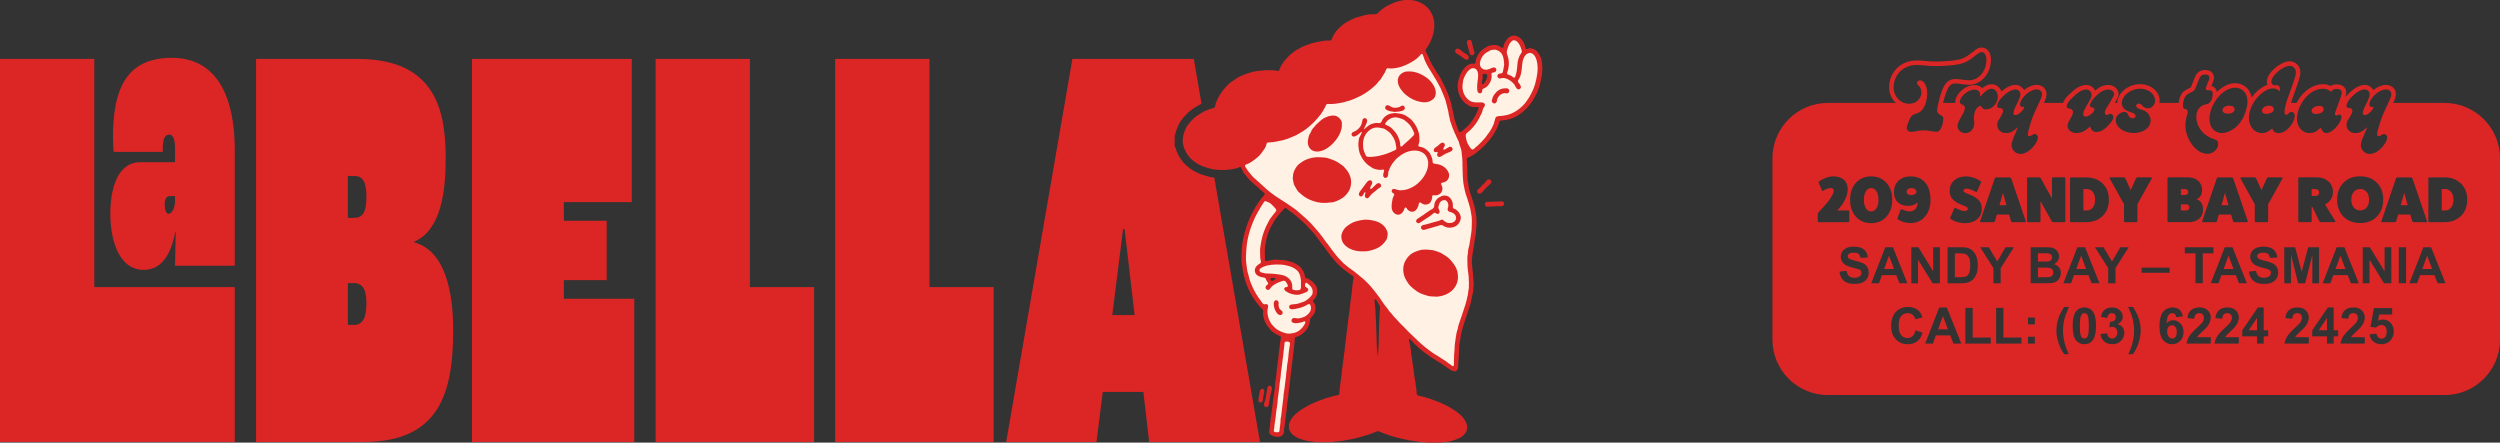<?xml version="1.0" encoding="UTF-8"?>
<svg id="Layer_1" data-name="Layer 1" xmlns="http://www.w3.org/2000/svg" viewBox="0 0 2519.69 446.09">
  <rect x="0" y="0" width="2519.69" height="446.09" fill="#333333" stroke="none"/>
  <defs>
    <style>
      .cls-1 {
        fill: #dc2626;
      }

      .cls-1, .cls-2 {
        stroke-width: 0px;
      }

      .cls-2 {
        fill: #fff1e3;
      }
    </style>
  </defs>
  <g>
    <g>
      <polygon class="cls-1" points="95.04 289.38 95.04 59.38 0 59.38 0 445.45 236.59 445.45 236.59 289.38 95.04 289.38"/>
      <path class="cls-1" d="M1222.79,178.9c-2.36-.3-4.83-.86-7.34-1.67l-1.54-.49c-1.1-.35-2.21-.7-3.31-1.08-3.82-1.3-7.59-3.26-11.2-5.83-4.99-3.55-8.84-7.93-11.45-13.01-1.25-2.45-2.5-5.07-3.16-8.11l-.87-.88v-11.44l.6-.82c.41-2.62,1.28-4.83,2-6.67.17-.43.31-.79.45-1.15.89-2.37,2.18-4.69,3.85-6.88.85-1.13,1.73-2.17,2.51-3.09l.45-.54c1.99-2.37,4.39-4.6,7.31-6.78,1.62-1.21,3.24-2.15,4.67-2.98.85-.49,1.65-.95,2.34-1.41.98-.65,1.95-1.16,2.89-1.59l-7.8-45.1h-122.34l-66.73,386.07h91l6.32-50.46h40.95l5.81,50.46h111.72l-46.05-266.43c-.37-.04-.72-.08-1.09-.12h.01ZM1121.05,317.54l10.87-86.84h1.52l10.11,86.84h-22.5Z"/>
      <path class="cls-1" d="M111.2,215.46c0,24.53,7.7,56.55,33.68,56.55,19.71,0,28.12-18.71,31.89-38.67h.36l-.72,34.51h60.19v-117.26c0-50.73-16.66-92.31-63.41-92.31s-59.29,32.85-59.29,79.83c0,6.24.36,12.47.71,14.97h49.44v-3.74c0-8.32,1.61-13.72,6.63-13.72,4.3,0,5.73,6.65,5.73,13.31v14.55h-34.93c-23.82,0-30.27,28.27-30.27,51.97h-.01ZM171.74,197.59h4.66v5.82c-.36,6.65-3.22,12.06-6.45,12.06-2.69,0-3.94-4.16-3.94-9.15,0-6.24,1.79-8.73,5.73-8.73h0Z"/>
      <path class="cls-1" d="M417.33,244.2v-.59c27.3-11.73,31.85-50.46,31.85-83.9,0-46.35-8.85-100.33-88.98-100.33h-102.12v386.07h108.18c76.84,0,90.49-49.87,90.49-112.65,0-36.38-7.08-79.8-39.43-88.6h.01ZM356.67,327.52h-6.07v-42.25h5.81c10.36,0,12.89,8.8,12.89,19.95,0,12.91-2.53,22.3-12.64,22.3h.01ZM356.67,219.56h-6.07v-42.24h6.07c8.59,0,12.64,5.28,12.64,21.12s-3.79,21.12-12.64,21.12h0Z"/>
      <polygon class="cls-1" points="755.8 289.38 755.8 59.38 660.76 59.38 660.76 445.45 820.51 445.45 820.51 289.38 755.8 289.38"/>
      <polygon class="cls-1" points="568.24 301.12 568.24 282.34 611.46 282.34 611.46 222.49 568.24 222.49 568.24 203.72 636.74 203.72 636.74 59.38 475.73 59.38 475.73 445.45 639.27 445.45 639.27 301.12 568.24 301.12"/>
      <polygon class="cls-1" points="936.78 289.38 936.78 59.38 841.74 59.38 841.74 445.45 1001.49 445.45 1001.49 289.38 936.78 289.38"/>
    </g>
    <path class="cls-1" d="M1554.51,67.99c-.27-.73-.15-1.49-.16-2.23-.1-5.15-1.63-9.75-5-13.72-1.89-2.24-4.42-3.07-7.18-3.44-.58-.07-1.17.12-1.73.33-.33.12-.65.28-.99.39-1.11.35-1.66.1-1.92-1.05-.32-1.43-.7-2.83-1.34-4.15-.88-1.81-1.67-3.66-3.24-5.04-1.97-1.73-4.09-3.07-6.81-3.21-.85-.04-1.66.07-2.44.33-2.04.69-3.7,1.86-5.03,3.59-1.58,2.07-2.79,4.29-3.29,6.88-.02.11-.05.23-.08.35-.4,1.42-1.08,1.7-2.2.75-1.76-1.49-3.79-2.2-6.04-2.46-.73-.08-1.41.08-2.12.12-2.64.15-5.15.72-7.34,2.33-.79.58-1.72.97-2.52,1.54-3.55,2.54-5.97,5.92-7.33,10.06-.35,1.06-.46,2.16-.58,3.26-.16,1.45-.46,1.75-1.88,1.58-3.3-.37-5.92.93-8.18,3.18-.45.45-.86.92-1.29,1.38-.93.98-1.73,2.04-2.3,3.28-.51,1.11-1.3,2.08-1.73,3.23-.57,1.51-1.15,3.03-1.55,4.6-.76,2.9-1.29,5.86-1.01,8.89.4,4.36,1.66,8.37,4.39,11.92,1.9,2.48,4.26,4.31,6.88,5.88,1.42.85,3.05,1,4.65,1.29,1.07.19,2.12.07,3.18,0,1.87-.13,2.37.54,1.62,2.22-1.3,2.92-2.54,5.9-4.23,8.6-2.61,4.18-5.47,8.21-9.5,11.23-1.07.8-2.11,1.66-3.17,2.48-.35.27-.69.53-1.12.67-.77.24-1.3.03-1.65-.71-.29-.61-.52-1.24-.75-1.87-1.37-3.74-2.8-7.46-3.87-11.3-.16-.58-.17-1.17-.28-1.75-.57-2.9-1.1-5.8-1.85-8.66-.19-.73-.35-1.46-.48-2.2-.94-5.12-2.79-9.93-4.81-14.7-1.27-2.98-2.65-5.9-4.09-8.79-1.7-3.43-3.68-6.71-5.85-9.87-.62-.91-1.09-1.92-1.7-2.84-1.38-2.07-2.72-4.15-3.89-6.35-.33-.62-.72-1.23-.98-1.89-1.3-3.44-3-6.7-4.5-10.04-.58-1.28-.52-2.33.39-3.38,1.75-2.01,2.93-4.37,4.07-6.76.84-1.75,1.54-3.54,2.17-5.37,1.66-4.87,2.12-9.85,1.51-14.94-.55-4.63-2.41-8.72-5.23-12.38-1.01-1.32-2.26-2.41-3.55-3.47-2.73-2.25-5.81-3.72-9.2-4.71-1.83-.54-3.66-.88-5.54-1.07h-5.68c-.15.05-.3.14-.45.14-2.13-.04-4.12.64-6.16,1.1-3.09.69-6.02,1.86-8.82,3.34-1.29.68-2.59,1.33-3.87,2.05-2.25,1.27-4.24,2.86-6.21,4.52-.42.36-.77.79-1.12,1.22-1.11,1.36-2.4,2.12-4.28,2.05-3.72-.14-7.41.2-11.02,1.15-4.42,1.17-8.85,2.38-12.94,4.5-3.15,1.63-6.28,3.36-8.94,5.73-1.97,1.74-3.97,3.49-5.59,5.59-1.93,2.47-3.58,5.11-4.49,8.14-.28.94-.9,1.34-1.83,1.37-.31,0-.63.03-.95,0-2.58-.19-5.14.17-7.65.6-2.94.5-5.87,1.15-8.78,1.88-3.32.83-6.38,2.3-9.6,3.35-.52.16-1,.46-1.49.73-1.79,1-3.52,2.12-5.38,2.99-.28.13-.58.28-.81.48-1.69,1.55-3.7,2.69-5.45,4.15-1.09.91-1.88,2.12-2.94,3.07-1.65,1.49-2.98,3.27-4.26,5.06-1.45,2.03-2.63,4.22-3.39,6.61-.47,1.44-1.1,1.95-2.55,1.59-3.59-.88-7.22-.61-10.84-.65-1.26-.01-2.52.19-3.78.27-2.88.18-5.74.5-8.55,1.09-2.7.56-5.34,1.37-7.95,2.29-1.97.7-3.86,1.61-5.8,2.39-1.58.64-3,1.59-4.43,2.5-1.03.65-2.01,1.4-3.05,2.04-3.04,1.85-5.56,4.27-7.83,6.97-.84,1-1.77,1.92-2.56,2.95-1.88,2.45-3.51,5.05-4.92,7.79-.56,1.08-1,2.24-1.49,3.35-.5,1.16-.96,2.34-1.09,3.61-.03.35-.16.69-.23,1.04-.28,1.27-1.04,1.99-2.37,2.1-.91.08-1.76.37-2.61.73-1.02.43-2.07.76-3.11,1.12-1.38.48-2.74,1.03-3.97,1.84-2.17,1.44-4.53,2.54-6.63,4.12-2.19,1.64-4.21,3.43-5.97,5.53-.91,1.08-1.84,2.15-2.69,3.28-1.14,1.5-2.08,3.12-2.72,4.83-.88,2.35-1.97,4.66-2.13,7.23-.03.44-.13.86-.4,1.23v5.45c.39.39.44.92.5,1.42.34,2.59,1.47,4.91,2.64,7.19,2.11,4.11,5.19,7.43,8.93,10.1,2.81,2,5.83,3.64,9.11,4.75,1.57.53,3.15,1.02,4.73,1.53,1.92.62,3.89,1.09,5.87,1.34,3.47.44,6.97.69,10.49.48,2.17-.13,4.33-.32,6.47-.64,2.8-.41,5.62-.86,8.23-2.12.97-.47,1.64-.15,2.11.83.12.24.19.52.29.77.73,1.67,1.46,3.35,2.6,4.77,2.18,2.73,4.26,5.57,6.96,7.87,2.48,2.12,4.75,4.51,7.36,6.5.31.24.57.54.85.82,1.29,1.34,2.68,2.56,4.15,3.69,1.72,1.33,1.78,1.92.24,3.49-3.28,3.37-5.58,7.44-8.18,11.29-1.03,1.51-1.59,3.27-2.6,4.77-1.11,1.66-1.88,3.48-2.69,5.26-2.31,5.07-4.14,10.32-5.63,15.69-.99,3.57-1.75,7.2-2.3,10.87-.62,4.18-.96,8.39-.93,12.62.02,3.74-.12,7.51.82,11.18.05.19.09.39.09.58.09,2.62.71,5.16,1.33,7.68,1.03,4.17,2.18,8.32,3.98,12.24.77,1.69,1.42,3.45,2.34,5.05,1.51,2.63,2.84,5.37,4.67,7.82,2.24,3.01,4.38,6.1,7.18,8.63,1.16,1.04,1.62,2.18,1.38,3.66-.05.27-.01.56-.07.83-.23,1.07-.08,2.12.23,3.15.15.53.26,1.07.39,1.61.77,3.09,2.01,5.96,3.9,8.55.94,1.28,2.12,2.34,3.02,3.64.53.76,1.19,1.37,1.93,1.9,2.35,1.66,4.63,3.43,7.48,4.22.77.22,1.08.85,1.11,1.65.02.65-.15,1.25-.3,1.86-.17.69-.33,1.38-.39,2.09-.19,2.32-.52,4.62-.84,6.93-.41,2.89-.99,5.76-1.05,8.69-.02,1.27-.19,2.51-.49,3.75-.09.38-.16.77-.18,1.16-.09,1.86-.45,3.68-.66,5.53-.33,2.85-.79,5.7-.85,8.58-.01.51-.13,1.02-.23,1.52-.64,3.45-1.17,6.92-1.19,10.45,0,.31-.04.63-.09.94-.62,4.33-1.27,8.66-1.87,12.99-.12.86-.05,1.74-.22,2.59-.45,2.29-.51,4.63-.9,6.92-.36,2.13-.25,4.34-.99,6.42-.16.45-.15.94-.14,1.41.03,1.07-.08,2.13-.35,3.17-.22.89-.33,1.78-.22,2.69.06.42-.02.87-.07,1.29-.24,1.76-.48,3.52-.76,5.27-.26,1.62.29,2.87,1.62,3.78,1.53,1.04,3.22,1.74,5.04,1.95,1.75.2,3.52.26,5.21-.58,1.61-.81,2.64-1.93,2.89-3.75.1-.75.16-1.49.16-2.24,0-.67-.02-1.35.15-2,.67-2.53.64-5.16,1.11-7.72.22-1.21.04-2.45.33-3.65.22-.88.32-1.78.4-2.68.13-1.61.33-3.22.58-4.82.15-.94.3-1.87.28-2.82-.01-.47.03-.95.08-1.42.39-3.6,1.11-7.15,1.46-10.77.31-3.17.49-6.37,1.2-9.5.07-.31.09-.63.08-.94-.02-1.07.12-2.12.29-3.18.38-2.34.43-4.72.82-7.05.59-3.59.79-7.21,1.3-10.8.56-3.94.98-7.9,1.45-11.85.3-2.54.49-5.1.86-7.64.22-1.51.44-3.05.36-4.59-.1-1.8.26-2.35,2.01-2.79,2.15-.53,4.05-1.49,5.75-2.91,1.55-1.29,2.98-2.68,4.17-4.33,2.16-3,3.43-6.29,3.61-9.97.03-.7.18-1.38.71-1.83,1.19-1.02,2-2.33,2.94-3.55.69-.89,1.14-1.89,1.33-3,.14-.78.31-1.55.36-2.34.19-2.46-.05-4.79-1.82-6.76-.96-1.07-.88-1.6.12-2.63.11-.11.22-.23.33-.33,3.33-2.89,4.02-9.04,2.37-12.63-1.08-2.35-2.78-4.19-4.81-5.74-.41-.31-.86-.57-1.25-.91-1.09-.95-2.34-1.62-3.75-1.92-1.11-.24-1.66-.82-1.8-2-.35-2.84-1.48-5.41-3.3-7.61-.95-1.15-1.79-2.42-3.09-3.24-1.27-.8-2.56-1.57-3.85-2.34-.78-.47-1.62-.8-2.51-1.04-.69-.19-1.36-.43-2.03-.66-2.33-.78-4.74-1.27-7.17-1.49-1.29-.11-2.6-.08-3.88-.28-.94-.15-1.88-.2-2.83-.19-3.18.03-6.28.57-9.36,1.32-1.71.41-2.35-.1-2.39-1.87-.02-.67-.03-1.34.1-2,.06-.31.06-.63.03-.94-.32-4.07-.2-8.11.48-12.14.9-5.4,2.37-10.61,4.67-15.59.68-1.47,1.31-2.95,2.26-4.27.32-.45.6-.94.82-1.44.92-2.03,2.2-3.82,3.59-5.56,1.28-1.6,2.54-3.22,3.88-4.78,1.15-1.34,2.36-2.65,3.61-3.9,1.07-1.07,1.92-1.05,2.97-.02.68.67,1.38,1.3,2.18,1.81,2.96,1.92,5.67,4.17,8.3,6.47,2.42,2.12,5.03,4.06,7.18,6.5.81.91,1.82,1.64,2.64,2.55,2.14,2.37,4.19,4.82,6.47,7.07.19.19.39.4.53.64,1.68,2.73,4.02,4.96,5.72,7.68,1.17,1.86,2.65,3.53,4.03,5.26.88,1.11,1.66,2.3,2.5,3.44,1.35,1.84,2.67,3.72,4.03,5.55,1.3,1.74,2.8,3.32,4.18,4.99,2.89,3.48,6.14,6.56,9.75,9.28,2.84,2.14,5.5,4.5,8.61,6.27.68.39.96,1.02.92,1.8-.03.39-.05.79-.13,1.17-.52,2.39-.83,4.82-1.08,7.26-.27,2.59-.32,5.21-.81,7.76-.54,2.79-.51,5.65-1.19,8.42-.07.27-.08.54-.1.82-.2,3.51-.61,7-1.11,10.47-.54,3.74-1.06,7.49-1.55,11.24-.23,1.72-.22,3.48-.55,5.17-.41,2.13-.51,4.31-.8,6.45-.52,3.82-.88,7.68-1.5,11.49-.22,1.37-.03,2.77-.33,4.12-.69,3.09-.65,6.27-1.28,9.37-.59,2.9-.49,5.9-1.21,8.78-.16.65-.2,1.32-.21,2-.01.87-.01,1.75-.15,2.6-.76,4.43-1.08,8.92-1.8,13.36-.15.94-.15,1.89-.23,2.83-.1,1.18-.22,2.35-.38,3.52-.18,1.26-.33,1.4-1.62,1.65-.81.16-1.63.23-2.44.44-2.52.65-5.01,1.39-7.52,2.1-4.45,1.28-8.75,2.98-13.01,4.73-3.76,1.54-7.37,3.44-10.85,5.55-3.71,2.25-7.27,4.7-10.29,7.9-2.03,2.14-3.52,4.53-4.53,7.27-.73,1.99-.66,4.03-.33,6.08.08.54.29,1.07.54,1.56,2.06,4.08,5.59,6.5,9.67,8.12,3.11,1.23,6.35,2.12,9.69,2.6,3.44.5,6.88.99,10.35,1.03,5.33.05,10.65.16,15.96-.51,2.65-.33,5.32-.58,7.99-.87,1.3-.14,2.53-.6,3.82-.77,2.77-.38,5.52-.96,8.25-1.57,2.39-.53,4.73-1.26,7.09-1.91,4.8-1.32,9.56-2.75,14.1-4.82,1.67-.76,3.19-.65,4.75.2.66.36,1.32.72,2.03.98,2.22.8,4.47,1.55,6.71,2.33,2.76.95,5.55,1.82,8.38,2.5,2.38.57,4.78,1.07,7.15,1.65,2.49.61,5.02,1.01,7.56,1.43,2.84.47,5.7.81,8.55,1.15,1.84.22,3.68.44,5.54.47.43,0,.87-.05,1.28.17h13.27c.36-.2.76-.19,1.15-.23,2.43-.2,4.87-.32,7.28-.8,3.5-.7,6.88-1.8,10.11-3.28,2.34-1.08,4.44-2.62,6.01-4.7,2.36-3.13,2.98-6.64,1.54-10.29-1.32-3.34-3.45-6.21-6.08-8.65-1.71-1.58-3.56-3-5.5-4.29-4.91-3.27-10.08-6.04-15.54-8.28-6.88-2.81-13.85-5.26-21.14-6.77-1.23-.26-1.74-.84-1.91-2.09-.33-2.58-.22-5.2-.95-7.73-.12-.44-.05-.94-.09-1.42-.03-.43-.04-.87-.12-1.29-.77-3.99-1.29-8.02-1.83-12.04-.18-1.37-.11-2.75-.43-4.11-.4-1.73-.83-3.47-.91-5.24-.21-4.14-1.56-8.13-1.52-12.29,0-.04-.02-.08-.02-.11-.14-1.62-.73-3.15-.91-4.77-.14-1.22-.36-2.42-.75-3.59-.11-.33-.16-.69-.23-1.04-.09-.48-.19-.99.31-1.28s.91.1,1.26.4c.33.28.61.62.91.93,1.07,1.1,1.91,2.41,3.06,3.45,1.46,1.32,2.86,2.71,4.35,4.02,1.75,1.53,3.49,3.08,5.36,4.47,1.45,1.08,3,2.05,4.42,3.17,3.24,2.54,6.89,4.43,10.3,6.72.3.19.64.32.94.49.48.28.96.54,1.41.87,2.03,1.5,4.06,3,6.25,4.27.48.28.9.64,1.32,1,1.58,1.41,3.49,2.13,5.5,2.62,1.13.28,2.1-.08,2.88-.96.46-.51.73-1.12.95-1.76.43-1.25.49-2.55.47-3.86-.02-.91,0-1.82.06-2.72.18-2.59.51-5.19.55-7.78.03-2.41.36-4.8.32-7.21-.01-.51-.02-1.04.09-1.53.43-2.05.59-4.14.86-6.21.44-3.34,1.31-6.56,2.05-9.83.66-2.89,1.65-5.68,2.56-8.49,1.58-4.88,3.11-9.77,4.84-14.6.28-.78.49-1.58.74-2.37,1.29-3.99,1.63-8.19,2.73-12.23.07-.27.07-.55.12-.82.35-1.79.15-3.62.47-5.42.09-.47.16-.95.13-1.41-.19-3.26-.23-6.54-.6-9.79-.21-1.92-.49-3.83-.65-5.76-.16-1.96-.47-3.91-.57-5.88-.16-3.2.18-6.38.65-9.54.31-2.06.74-4.11,1.03-6.18.33-2.42.73-4.83,1.06-7.25.33-2.41,1.01-4.77,1.23-7.22.1-1.1.09-2.2.24-3.3.24-1.71.41-3.45.49-5.18.24-5.63-.32-11.18-1.68-16.66-.27-1.11-.35-2.28-.7-3.36-1-3.15-1.9-6.34-3.04-9.46-.81-2.22-1.57-4.48-2-6.8-.45-2.44-.96-4.87-1.25-7.33-.07-.58-.19-1.17-.33-1.74-.13-.54-.22-1.08-.21-1.64.12-4.1-.23-8.2-.19-12.3.02-1.93-.03-3.87-.42-5.78-.06-.31-.07-.63-.06-.94.02-1.11.47-1.79,1.52-2.14,1.82-.6,3.4-1.66,5.04-2.59,2.24-1.28,4.16-2.98,6.12-4.63,2.14-1.82,4.24-3.7,6.12-5.75,2.21-2.4,4.38-4.86,6.31-7.51,1.12-1.54,2.08-3.17,3.06-4.78,1.98-3.25,3.66-6.63,4.53-10.36.26-1.1.76-1.52,1.91-1.59,2.89-.16,5.72-.6,8.5-1.42,3.08-.91,6.06-2.1,8.74-3.86,3.03-1.99,5.82-4.29,8.38-6.9,3.15-3.22,5.7-6.86,7.89-10.74,2.76-4.88,4.94-10.04,6.15-15.56.78-3.55,1.63-7.07,1.77-10.72.03-.75-.1-1.51.18-2.23v-2.13h-.01ZM1281.76,280.07c.32-.02.63,0,.95,0,.75.02,1.5.03,2.21.31.69.27.83.78.27,1.24-.76.63-1.59,1.17-2.56,1.42-.91.24-1.63-.16-2.01-1.02-.5-1.11-.05-1.88,1.15-1.95h0ZM1390.71,312.28c-.23,2.9-.36,5.82-.47,8.74-.11,2.99-.18,5.99-.36,8.97-.14,2.24-.02,4.49-.11,6.74-.12,2.92-.1,5.83-.19,8.75-.1,3.27-.31,6.54-.53,9.8-.06.97-.14,1.96-.48,2.98-.52-2.55-.6-5.05-.8-7.56-.22-2.72-.16-5.44-.3-8.16-.24-4.53-.31-9.06-.5-13.59-.17-4.05-.25-8.11-.58-12.16-.02-.27-.02-.55-.02-.83.09-3.99-.55-7.94-.9-11.9-.05-.59-.17-1.18-.04-1.77.13-.6.52-.76,1.06-.44.52.32.88.8,1.14,1.33.77,1.56,1.57,3.09,2.67,4.46.36.44.5.98.49,1.55-.02,1.02,0,2.05-.07,3.07v.02ZM1498.84,77.76c-.51,2.18-1.53,4.12-2.8,5.94-.32.47-.74.83-1.28,1-.81.27-1.31-.08-1.35-.94-.02-.47.09-.93.23-1.38.58-1.98.88-3.98.57-6.06-.21-1.4.41-1.91,2.08-1.88,2.39.06,3.09.98,2.55,3.32h0Z"/>
    <path class="cls-2" d="M1518.79,51.43c.54-1.94,1.03-3.88,1.84-5.74.65-1.51,1.53-2.85,2.73-3.97.7-.65,1.49-1.17,2.48-1.15.99-.02,1.82.33,2.56.89,1.38,1.03,2.45,2.36,3.23,3.88.87,1.69,1.44,3.5,2,5.31.36,1.16.19,2.23-.53,3.14-1.81,2.26-2.57,4.95-3.27,7.66-.27,1.04-.31,2.1-.42,3.17-.26,2.35-.39,4.71-.75,7.05-.28,1.74-.86,3.44-1.31,5.16-.07.26-.2.52-.35.75-.49.77-1,.88-1.79.41-.17-.1-.33-.23-.47-.36-1.07-1.06-2.39-1.66-3.77-2.17-.37-.14-.75-.24-1.12-.39-.9-.38-1.12-.83-.83-1.77.33-1.09.75-2.17,1.02-3.28,1.13-4.83.99-9.62-.68-14.33-.13-.37-.28-.74-.41-1.11-.33-1.03-.46-2.05-.15-3.13v-.02Z"/>
    <path class="cls-2" d="M1300.13,346.95c-.09.5-.21,1-.29,1.51-.72,4.08-1.2,8.18-1.46,12.32-.12,1.84-.53,3.66-.82,5.5-.29,1.75-.56,3.51-.57,5.29-.01,1.31-.37,2.57-.56,3.86-.1.71-.16,1.41-.15,2.12s-.1,1.41-.2,2.12c-.37,2.77-.71,5.55-1.04,8.33-.31,2.58-.58,5.17-1.06,7.73-.2,1.09-.39,2.17-.37,3.28.03,1.7-.39,3.36-.55,5.05-.36,3.65-.96,7.26-1.31,10.91-.21,2.23-.35,4.48-.92,6.67-.1.38-.2.78-.19,1.16.14,3.62-.81,7.13-1.02,10.7-.11,1.75-.5,2.12-2.25,2.17h-.81c-.45,0-1.13.03-1.75-.29-.79-.43-1.13-.96-.92-1.83.65-2.62.54-5.34,1.07-7.96.71-3.57.94-7.19,1.32-10.78.27-2.64.94-5.2,1.2-7.82.11-1.13.26-2.27.28-3.42.02-1.24.19-2.44.41-3.64.3-1.63.44-3.28.62-4.93.17-1.57.35-3.13.57-4.69.4-2.89.5-5.82,1.08-8.69.56-2.76.4-5.58.93-8.33.63-3.29.82-6.64,1.25-9.96.43-3.27.96-6.55,1.19-9.85.14-2.04.45-4.07.72-6.11.06-.5.07-1.02.12-1.53.07-.91.37-1.29,1.25-1.46.82-.15,1.66-.2,2.47-.03,1.36.29,1.99,1.23,1.76,2.61h0Z"/>
    <path class="cls-2" d="M1278.66,267.3c.43-.02.87-.07,1.29-.16,1.32-.3,2.65-.39,3.99-.38.9,0,1.82-.26,2.71-.19,2.55.18,5.13-.03,7.64.5,3.66.79,7.36,1.46,10.56,3.61.88.6,1.75,1.22,2.52,1.96,1.61,1.54,2.55,3.51,3.08,5.63.65,2.57.96,5.2.75,7.86v2.96c0,.32,0,.64-.03.95-.16,1.55-.86,2.31-2.38,2.44-1.14.1-2.29.09-3.43-.02-.5-.05-1.02-.11-1.52-.21-.91-.19-1.28-.61-1.36-1.53-.04-.47-.05-.95-.02-1.42.1-1.53-.22-3-.65-4.42-.62-2.04-2.06-3.52-3.61-4.88-2.06-1.82-4.63-2.55-7.23-3.01-1.93-.35-3.88-.71-5.84-.87-2.24-.18-4.46-.45-6.72-.4-2.33.05-4.63-.36-6.87-1.05-.99-.31-1.93-.83-2.14-1.99-.21-1.15.62-1.79,1.36-2.45.03-.02.06-.05.1-.07,1.33-1.03,6.11-2.77,7.82-2.85h-.02Z"/>
    <path class="cls-2" d="M1285.71,213.33c-1.79,2.06-3.32,4.31-5.04,6.43-.92,1.14-1.54,2.48-2.22,3.76-1.72,3.2-3.34,6.46-4.57,9.88-1.08,3.01-1.96,6.09-2.58,9.22-.54,2.71-.86,5.45-1.28,8.18-.03.23-.04.47-.04.71.03,2.63.01,5.26.16,7.9.06,1.15.32,2.26.58,3.38.4,1.7.15,2.3-1.36,3.08-1.33.68-2.4,1.65-3.29,2.83-2.43,3.2-1.57,7.35,1.94,9.31,1.14.64,2.37,1.08,3.65,1.33.66.12,1.32.31,1.98.37,1.32.11,2.08.79,2.41,2.06.2.81.62,1.53,1.17,2.17.23.27.45.56.62.86.48.85.36,1.45-.39,2.08-.33.28-.72.5-1.03.8-1.33,1.29-1.17,3.28.3,4.16.99.6,2.13.47,2.91-.39.37-.4.68-.87,1-1.32.91-1.27,2.01-2.31,3.41-3.05.83-.44,1.62-.98,2.44-1.45,2.12-1.18,4.43-1.87,6.72-2.6,1.12-.36,2.04.16,2.75.95.95,1.08,1.58,2.37,2,3.73.28.88-.05,1.33-.96,1.51-.43.08-.87.12-1.28.25-1.23.39-1.7,1.62-1.07,2.75.27.5.69.85,1.14,1.18,3.69,2.67,7.85,3.76,12.36,3.73.69,0,1.33-.17,1.97-.36,2.04-.62,4.05-1.32,6.01-2.15.78-.33,1.46-.79,1.96-1.48.77-1.03.6-2.13-.45-2.88-.22-.16-.47-.28-.72-.41-1.32-.65-1.72-1.33-1.61-2.81.03-.39.1-.78.2-1.16.19-.77.66-1.04,1.41-.79.26.08.52.22.71.4,1.2,1.14,2.54,2.13,3.62,3.4,1.72,2.04,2.03,4.39,1.64,6.9-.11.71-.5,1.32-.92,1.9-1.89,2.62-4.41,4.49-7.18,6.06-.41.23-.87.37-1.32.53-1.23.42-2.5.76-3.7,1.24-2.17.86-4.44,1.06-6.72,1.23-.71.06-1.41.13-2.09.36-1.08.36-1.67,1.13-1.67,2.17-.01,1,.61,1.88,1.6,2.26.64.24,1.31.22,1.99.17,1.82-.13,3.57-.58,5.34-.95,3.36-.7,6.51-1.86,9.41-3.69.13-.08.28-.15.41-.22,1.5-.74,2.44-.44,2.9,1.18.59,2.05.64,4.05-.54,6.04-1.06,1.8-2.52,3.12-4.12,4.34-1.58,1.21-6.41,2.62-8.4,2.5-.9-.06-1.8-.2-2.7-.32-.56-.08-1.1-.1-1.65.05-1.08.3-1.85,1.24-1.88,2.31-.02,1.05.6,1.99,1.67,2.33,1.33.44,2.72.62,4.09.4,2.21-.35,4.48-.53,6.52-1.61.23-.12.53-.18.79-.19.58-.02.87.27.9.86.03.49-.16.92-.38,1.35-1.53,3.05-3.61,5.65-6.51,7.51-1.85,1.19-3.88,1.92-6.06,2.24-.12.02-.24.02-.35.04-4.47,1.07-8.46-.37-12.4-2.27-1.66-.8-3.21-1.68-4.54-2.94-1.41-1.33-2.69-2.77-3.98-4.22-.34-.38-.56-.86-.75-1.33-.15-.36-.28-.75-.5-1.07-1.59-2.27-2.09-4.89-2.56-7.54-.33-1.88-.12-3.69.17-5.53.13-.85.39-1.69.34-2.58-.06-1.26-.92-2.01-2.2-1.91-.08.01-.16.01-.23.04-1.8.66-2.9-.35-3.73-1.69-1.02-1.65-2.26-3.13-3.39-4.7-.94-1.31-1.82-2.68-2.62-4.08-1.45-2.53-2.85-5.1-3.99-7.79-1.15-2.72-2.33-5.44-2.94-8.36-.44-2.05-.99-4.06-1.65-6.05-.11-.33-.2-.69-.24-1.04-.51-4.5-1.46-8.95-1.34-13.52.16-4.17.32-8.33.85-12.49.72-5.67,2.01-11.19,3.83-16.57,1.24-3.65,2.66-7.24,4.3-10.76,1.95-4.16,4.41-8.02,6.67-12,.79-1.4,1.86-2.64,2.69-4.03.42-.7,1.04-.89,1.85-.58,2.03.75,4.02,1.47,5.62,3.13,1.43,1.46,2.99,2.8,4.19,4.48.88,1.25.91,1.63-.1,2.81l.05.04Z"/>
    <path class="cls-2" d="M1479.17,201.27c.41,1.61.96,3.17,1.5,4.74.79,2.31,1.33,4.71,1.7,7.13.26,1.71.66,3.4.86,5.13.25,2.25.2,4.49.18,6.75-.03,2.25-.15,4.49-.22,6.73-.07,2.06-.62,4.06-.83,6.09-.3,2.95-1.07,5.82-1.39,8.76-.14,1.25-.56,2.46-.87,3.68-.2.77-.46,1.53-.44,2.32.05,1.67-.18,3.3-.58,4.92-.31,1.24-.12,2.52-.16,3.78-.06,2.09.05,4.18.11,6.26.1,3.81.95,7.51,1.22,11.29.07.98.08,1.97.1,2.96.02,1.03-.01,2.05.14,3.07.1.7.07,1.41-.05,2.12-.06.39-.14.8-.07,1.17.27,1.52-.07,2.98-.35,4.45-.2,1.09-.41,2.17-.4,3.28,0,.43-.05.88-.19,1.28-.52,1.5-.73,3.06-1.06,4.61-.48,2.33-1.26,4.57-1.95,6.83-.96,3.13-2.04,6.22-3.09,9.33-1.1,3.25-2.18,6.51-3.31,9.75-.09.26-.2.52-.23.79-.29,2.52-1.28,4.88-1.82,7.34-.36,1.65-.6,3.34-.84,5.01-.28,1.95-.47,3.92-.78,5.87-.32,2.04-.26,4.09-.41,6.14-.12,1.53-.32,3.06-.36,4.6-.06,2.21-.16,4.4-.22,6.61-.03,1.1,0,2.21,0,3.31,0,.2,0,.4-.03.59-.2,1.16-.94,1.48-1.83.7-.9-.78-1.84-1.47-2.9-2.03-.41-.22-.77-.55-1.12-.86-.53-.47-1.06-.95-1.67-1.32-2.81-1.68-5.45-3.63-8.24-5.34-1.96-1.19-3.94-2.32-5.81-3.64-2.81-1.98-5.57-4.02-8.2-6.23-2.39-2-4.78-4-6.95-6.23-2.37-2.43-5.04-4.54-7.36-7.02-1.32-1.41-2.88-2.58-4.06-4.14-.61-.81-1.43-1.46-2.16-2.19-2.26-2.26-4.66-4.39-6.63-6.92-.54-.69-1.19-1.27-1.82-1.85-2.18-2.03-3.72-4.61-5.84-6.68-.23-.22-.45-.45-.61-.72-1.67-2.78-4.03-5.05-5.8-7.76-1.36-2.09-2.75-4.15-4.22-6.15-2.85-3.88-5.8-7.68-8.95-11.32-1.39-1.61-2.93-3.07-4.44-4.57-1.54-1.54-3.14-3-4.86-4.33-3.34-2.58-6.38-5.51-9.94-7.83-1.85-1.2-3.51-2.68-5.24-4.04-.53-.41-1.04-.85-1.57-1.27-.22-.17-.47-.31-.65-.5-2.86-3.04-5.94-5.87-8.46-9.23-2.53-3.37-5.19-6.64-7.54-10.14-.14-.19-.27-.4-.44-.56-1.71-1.71-2.82-3.88-4.32-5.76-1.82-2.27-3.48-4.66-5.39-6.88-2.57-3-5.12-6-7.86-8.84-2.08-2.16-4.28-4.19-6.58-6.13-2.47-2.08-4.86-4.25-7.3-6.38-.42-.36-.86-.7-1.32-1-1.96-1.26-3.88-2.59-5.74-3.98-2.41-1.8-4.98-3.32-7.49-4.94-2.39-1.54-4.82-3.01-7.14-4.65-1.47-1.05-2.9-2.18-4.37-3.24-2.57-1.86-4.84-4.04-7.15-6.19-1.44-1.33-2.87-2.69-4.36-3.98-1.91-1.65-3.77-3.35-5.67-5.01-1.2-1.05-2.04-2.41-3.11-3.56-1.87-2-3.39-4.26-4.77-6.61-.1-.17-.21-.34-.3-.52-.6-1.18-.39-1.78.81-2.37.11-.05.22-.11.32-.14,4.62-1.52,8.16-4.71,11.83-7.68,1.23-.99,2.21-2.26,3.16-3.52,1.15-1.51,2.23-3.07,3.3-4.63.92-1.34,1.5-2.85,1.88-4.45.34-1.46.7-1.71,2.21-1.76,2.84-.1,5.64-.37,8.44-1.01,2.3-.53,4.62-.98,6.92-1.53,2.08-.51,4.06-1.31,6.04-2.09,1.83-.72,3.65-1.5,5.47-2.27,1.79-.75,3.34-1.94,5.04-2.85,4.32-2.3,8.04-5.41,11.61-8.7,3.31-3.05,6.31-6.38,9.03-9.98,1.67-2.22,2.9-4.69,4.29-7.07.33-.57.53-1.23.81-1.84.5-1.15,1.06-1.5,2.3-1.44,3.68.21,7.32-.07,10.93-.81.73-.15,1.47-.25,2.22-.37,1.48-.24,2.95-.53,4.35-1.09,1.36-.54,2.83-.66,4.22-1.15,3.58-1.25,7.04-2.77,10.43-4.48,4.04-2.03,7.82-4.47,11.29-7.34,2.64-2.18,5.26-4.41,7.27-7.25.32-.45.72-.85,1.11-1.23.99-.98,1.79-2.1,2.42-3.34.41-.82.9-1.58,1.44-2.31,1.12-1.55,2.01-3.21,2.64-5.01.51-1.46,1.02-1.72,2.59-1.54,1.8.22,3.62.27,5.42-.05.82-.15,1.64-.24,2.46-.36,3.5-.52,6.76-1.75,10-3.15,2.85-1.23,5.46-2.84,8.07-4.46,1.74-1.08,3.29-2.45,4.69-3.97.64-.7,1.28-1.4,1.95-2.07.76-.76,1.39-.66,1.84.31.31.68.59,1.38.79,2.1.89,3.17,2.34,6.1,3.89,9,1.31,2.43,2.84,4.73,4.33,7.06,1.67,2.62,3.3,5.28,4.83,8,1.28,2.27,2.46,4.58,3.74,6.85.12.2.24.41.32.63,1.67,4.27,3.77,8.35,5.11,12.75.79,2.61,1.32,5.28,2.01,7.91.57,2.17,1.03,4.37,1.28,6.61.06.5.2,1,.36,1.49.3.94.56,1.88.6,2.89.02.5.19,1,.36,1.49.81,2.35,1.55,4.73,2.46,7.03,1.17,2.97,2.37,5.94,3.8,8.8.84,1.69,1.44,3.5,2.41,5.14.18.29.27.66.31,1.01.14,1.15.53,2.22.95,3.29,1.05,2.67,1.71,5.41,1.76,8.29.01.58.11,1.18.24,1.75.16.7.24,1.4.22,2.12-.08,1.89.45,3.77.2,5.62.13,3.28.14,6.52.27,9.75.13,3.06.24,6.14.61,9.2.22,1.89.68,3.71,1,5.57.34,2.04.91,3.99,1.45,5.97.21.76.44,1.52.75,2.25.49,1.16.87,2.36,1.18,3.59h-.01Z"/>
    <path class="cls-2" d="M1549.43,73.88c-.49,3.89-1.35,7.69-2.42,11.44-.72,2.5-1.72,4.9-2.88,7.24-.94,1.91-1.86,3.84-3.01,5.63-1.73,2.68-3.46,5.36-5.72,7.66-2.44,2.5-5.07,4.75-8.1,6.5-2.76,1.6-5.63,2.93-8.82,3.65-2.6.58-5.19.91-7.83,1.01-2.36.09-3.35.91-3.83,3.23-1.2,5.78-3.9,10.8-7.54,15.37-.22.28-.47.54-.65.84-1.33,2.23-3.18,4.02-4.92,5.89-1.29,1.38-2.59,2.76-3.98,4.06-1.41,1.32-3.05,2.38-4.37,3.8-.6.65-1.57.61-2.27.07-.34-.26-.66-.58-.91-.92-1.89-2.63-3.67-5.32-4.28-8.61-.25-1.36-.66-2.66-.63-4.07.02-1.17.42-2,1.34-2.72,3.63-2.84,6.67-6.21,9.33-10,2.21-3.13,3.76-6.56,5.43-9.95.49-.99.69-2.1.95-3.17.26-1.06.69-2.01,1.39-2.85.15-.18.29-.37.41-.57,1.07-1.65.5-3.31-1.36-3.98-.45-.16-.92-.22-1.4-.22-1.03.01-2.05,0-3.08,0-1.53,0-3.06.08-4.61-.12-3.14-.41-5.53-2.06-7.51-4.35-3.49-4.03-4.57-8.8-4-14.02.26-2.4.65-4.79,1.69-6.99,1.34-2.82,2.76-5.6,5.32-7.57.88-.68,1.79-1.3,2.94-1.43,2.43-.26,4.35,1.04,5.18,3.56.31.94.43,1.92.47,2.91.12,2.9-.43,5.74-.75,8.59-.27,2.31-.28,4.65-.09,6.98.06.7.25,1.4.62,2.03.58.99,1.62,1.48,2.59,1.23,1.03-.27,1.67-1.09,1.74-2.26.02-.32.01-.64.03-.95.05-.6.33-1.04.9-1.28.19-.08.36-.16.54-.24,2.01-.84,3.7-2.12,4.98-3.89,1.93-2.68,3.28-5.58,3.09-9-.03-.47-.11-.94-.18-1.41-.14-1.02.12-1.45,1.14-1.74.72-.21,1.48-.29,2.17-.56,1.63-.62,2.17-2.68,1.01-3.89-.77-.8-1.78-1.03-2.84-.7-.9.28-1.77.68-2.65,1.03-1.43.57-2.84,1.15-4.44,1.14-4.89-.05-6.57-4.2-5.95-7.35.98-4.94,3.69-8.64,8.21-10.96.42-.22.83-.47,1.23-.71,1.02-.65,2.12-1.04,3.34-1.06.98-.02,1.96-.32,2.94-.08,3.78.93,6.31,3.21,7.48,6.98.78,2.51,1,5.09,1.16,7.7,0,.08.01.16,0,.24-.46,2.32-.65,4.69-1.25,6.98-.41,1.54-1.02,1.95-2.63,2.05-.6.03-1.17.1-1.7.43-1.06.65-1.5,1.7-1.18,2.84.27.96,1.34,1.77,2.42,1.76.43,0,.88-.03,1.28-.18,2.1-.74,4.07-.18,5.97.61,2.97,1.24,5.45,3.16,7.39,5.75.33.45.6.93.83,1.43.36.79.76,1.57,1.31,2.25.98,1.2,2.23,1.46,3.34.75,1.09-.7,1.4-2.01.74-3.35-.28-.56-.62-1.1-.97-1.62-.33-.49-.7-.95-1.06-1.43-.81-1.09-.87-1.67-.11-2.8.88-1.32,1.49-2.76,2.01-4.26.78-2.22,1.01-4.53,1.31-6.84.37-2.89.44-5.82,1.16-8.67.39-1.51,1.04-2.91,1.86-4.2.89-1.41,2.25-2.37,3.78-2.93,1.63-.61,3.17-.22,4.54.88,2.04,1.65,3,3.91,3.66,6.35,1.18,4.29,1.25,8.62.7,13.03h0Z"/>
    <path class="cls-1" d="M1520.66,93.08c-.53.82-1.32,1.07-2.46,1.01-.68-.07-1.57-.32-2.48-.16-2.26.4-4.01,1.65-5.34,3.43-.85,1.13-1.46,2.43-1.62,3.89-.06.5-.16,1.02-.4,1.48-.56,1.12-1.75,1.74-2.82,1.48-1.13-.28-2.01-1.42-2.01-2.62,0-.12,0-.24.02-.35.69-2.42,1.29-4.9,3.17-6.77.28-.28.52-.59.77-.9,2.89-3.55,6.73-4.8,11.15-4.54,2.16.12,3.19,2.28,2.03,4.05h-.01Z"/>
    <path class="cls-1" d="M1516.05,205.04c.11.9-.58,2.02-1.55,2.46-.5.23-1.04.34-1.61.33h-2.76c-1.26-.11-2.8-.11-4.31.28-.11.03-.24.07-.35.05-1.97-.35-3.93.16-5.89.09-.36,0-.71,0-1.06-.07-1.18-.22-1.82-.93-1.91-2.07-.09-1.2.45-2.14,1.5-2.55.29-.11.62-.26.91-.21,1.25.2,2.51-.11,3.76.04.35.04.71.08,1.06.03,1.69-.27,3.39-.23,5.08-.2,1.15.02,2.27-.22,3.42-.23.51,0,1.03-.04,1.53.03,1.15.15,2.05,1.03,2.17,2.03h.01Z"/>
    <path class="cls-1" d="M1493.57,193.97c-1.06,1.21-2.22,1.54-3.44.96-.86-.41-1.33-1.08-1.32-2.1-.03-.75.25-1.46.87-1.93,2.48-1.85,4.21-4.47,6.6-6.41.58-.48.98-1.13,1.41-1.74.41-.57.81-1.16,1.45-1.53,1.03-.61,2.02-.56,3,.11.93.65,1.22,1.63.78,2.69-.33.78-.88,1.41-1.51,1.93-2.88,2.41-5.36,5.2-7.83,8.01h-.01Z"/>
    <path class="cls-1" d="M1478.51,43.22c-.15-.82-.07-1.57.5-2.21,1.33-1.51,3.56-1.07,4.23.9.32.92.42,1.92.66,2.88.6,2.29,1.02,4.62,1.84,6.85.18.48.36.96.35,1.49,0,1.2-.83,2.35-1.87,2.6-1.11.26-2.39-.49-2.9-1.75-.26-.65-.41-1.36-.56-2.05-.66-2.92-1.72-5.74-2.26-8.7h.01Z"/>
    <path class="cls-1" d="M1467.41,53.32c-.87-.85-1.06-2.08-.51-3.03.63-1.07,1.86-1.53,3.06-1.13.57.19,1.08.49,1.54.87,2.31,1.97,4.76,3.77,7.37,5.33.94.56,1.48,1.42,1.54,2.52.08,1.39-.85,2.34-2.24,2.34-.66.02-1.24-.23-1.75-.61-1.59-1.17-3.27-2.21-4.79-3.48-.75-.63-1.59-1.16-2.46-1.62-.63-.33-1.25-.69-1.76-1.19h0Z"/>
    <path class="cls-1" d="M1472.21,218.33c.32,1.57-.09,3.07-.67,4.5-1.6,3.94-4.69,5.9-8.76,6.51-2.97.45-5.72-.13-8.21-1.83-.96-.66-1.99-.88-3.14-.49-3.36,1.15-6.83,1.9-10.22,2.98-1.83.59-3.68,1.16-5.55,1.62-.98.24-1.88.07-2.66-.6-1.24-1.07-1.17-2.67.14-3.64.46-.34.99-.48,1.53-.6,2.66-.56,5.29-1.27,7.88-2.12,1.95-.64,3.95-1.1,5.93-1.61,1.23-.32,2.42-.68,3.55-1.29,1.32-.73,1.99-.56,3.03.54,2.29,2.39,6.34,3.24,9.39,1.79,4.09-1.94,3.9-6.3.98-8.67-.98-.81-2.14-1.32-3.38-1.66-.49-.14-.99-.27-1.46-.46-1.22-.52-1.78-1.57-1.51-2.86.09-.47.26-.91.39-1.37.52-1.83.36-3.6-.53-5.28-1-1.88-2.67-2.54-4.69-1.88-1.77.57-3,1.69-3.59,3.48-.2.6-.4,1.2-.62,1.79-.52,1.33-.44,2.62.18,3.89.24.5.47,1,.63,1.53.31,1.06-.03,2.04-.84,2.64-.79.57-1.61.52-2.61-.18-1.15-.81-1.59-.84-2.75,0-.83.61-1.55,1.34-2.38,1.95-1.95,1.42-3.94,2.76-6.01,4-1.49.89-2.89,1.91-4.33,2.89-.46.31-.88.66-1.4.89-1.03.44-2.13.11-2.82-.82-.65-.89-.61-1.83.12-2.71.3-.37.65-.69,1.06-.94,3.17-2,6.28-4.08,9.31-6.3,1.69-1.23,3.48-2.33,5.3-3.35,1.36-.77,1.91-1.82,2.01-3.34.26-3.87,2.12-6.82,5.49-8.71,1.57-.89,3.22-1.63,5.14-1.54,2.65.12,4.74,1.24,6.18,3.39,1.38,2.06,2.21,4.37,2,6.93-.18,2.6.1,2.46,2.13,3.26.29.11.59.25.84.43,2.5,1.83,4.32,4.15,4.95,7.25l-.03-.02Z"/>
    <path class="cls-1" d="M1445.67,149.61c.52-.61,1.15-1.07,1.82-1.5,1.27-.81,2.45-1.71,3.5-2.8.53-.54,1.13-.99,1.83-1.29,1.86-.82,3.6.46,3.38,2.49-.07.73-.41,1.34-.83,1.93-.32.45-.68.89-.74,1.46-.07.64.25.96.9.92.49-.03.88-.31,1.29-.55,1.16-.68,2.3-1.38,3.48-2.01,1.43-.77,2.83-.31,3.51,1.05.44.9.25,1.68-.37,2.41-.73.84-1.71,1.24-2.72,1.61-2.64.95-5.16,2.16-7.43,3.82-.61.45-1.25.8-1.99,1.01-1.35.39-3.45-.95-2.72-2.88.18-.48.33-.97.43-1.47.08-.43-.15-.7-.61-.6-.5.1-1.01.17-1.53.14-1.17-.07-1.87-.83-1.86-2.01-.02-.67.25-1.22.68-1.72h-.02Z"/>
    <path class="cls-1" d="M1415.72,209.75c.43-.78,1.13-.86,1.74-.21.32.35.53.78.8,1.17,2,2.95,6.94,4.36,9.83-.24.88-1.4,1.59-2.91,1.78-4.61.03-.27.07-.55.16-.81.32-1,1.02-1.28,1.92-.77.17.1.33.22.49.33,1.86,1.42,3.85,1.99,6.2,1.31,1.78-.51,3.02-1.46,3.76-3.13.62-1.42,1.1-2.85,1.04-4.45-.04-1.28.6-1.74,1.89-1.58.08,0,.16.03.23.05,2.08.41,3.91-.22,5.59-1.38,2.21-1.54,3.15-4.38,2.41-6.98-.23-.8-.53-1.57-.87-2.32-.54-1.2-.23-1.79,1.04-2.03.47-.09.95-.13,1.4-.27,1.74-.54,3.28-1.5,4.25-3.02,1.59-2.5,1.6-5.17.2-7.77-2.27-4.22-5.95-6.52-10.52-7.52-1.08-.24-2.18-.33-3.27-.52-1.51-.26-1.82-.64-1.91-2.18-.09-1.66-.28-3.3-1.11-4.8-.15-.28-.26-.58-.36-.87-1.12-3.31-3.51-5.57-6.32-7.43-1.6-1.05-3.43-1.56-5.32-1.91-1.25-.23-1.54-.75-1.08-1.94.8-2.03,1.08-4.12.91-6.27-.11-1.45,0-2.92-.34-4.35-.87-3.68-2.22-7.15-4.39-10.27-1.9-2.73-3.88-5.37-6.92-6.97-.31-.16-.59-.4-.85-.65-.52-.5-1.15-.81-1.79-1.14-3.16-1.65-6.64-1.88-10.09-2.3-.31-.04-.63.02-.94.06-.86.13-1.72.24-2.56.43-1.12.24-2.27.35-3.31.87-2.97,1.49-5.5,3.46-6.69,6.7-.61,1.65-1.65,2.31-3.34,2.08-.19-.03-.4.01-.59-.03-.98-.23-1.97-.15-2.93.05-2.64.56-5.24,1.19-7.31,3.1-1.01.94-2.1,1.79-3.17,2.67-.2.16-.35.44-.75.33.43-1.23.96-2.41,1.58-3.54.76-1.39,1.33-2.86,1.7-4.41.31-1.3-.58-2.69-1.83-3.07-1.21-.37-2.29.25-2.84,1.68-.15.4-.24.83-.3,1.26-.33,2.48-1.2,4.71-2.85,6.64-1.5,1.74-3.24,3.1-5.39,3.93-.48.19-.96.36-1.38.67-1.06.8-1.41,1.93-.9,3.02.47,1.01,1.55,1.47,2.8,1.19.74-.17,1.4-.53,2.05-.9,1.31-.75,2.48-1.68,3.55-2.73.47-.47.95-.95,1.72-1.08.11.7-.18,1.26-.44,1.82-.57,1.17-1.16,2.33-1.78,3.48-.41.77-.73,1.58-.81,2.45-.2,2.39-.68,4.75-.35,7.18.35,2.59.58,5.21,1.64,7.6,1.68,3.81,3.87,7.28,7.04,10.12,1.82,1.63,3.95,2.73,5.89,4.13.13.09.28.16.43.21,3.06.94,6.1,1.95,9.37,1.12.11-.03.24-.04.35-.05.79-.02,1.2.38,1.14,1.15-.02.31-.14.61-.22.91-.22.8-.47,1.59-.64,2.4-.18.9-.19,1.82.2,2.67.62,1.34,2.03,1.73,3.26.92.55-.36.91-.86,1.12-1.48.29-.87.45-1.76.43-2.67-.01-.68,0-1.36.26-1.99.64-1.61,1.19-3.28,2.01-4.79,2.05-3.77,4.69-7.08,8.04-9.84,4.29-3.52,9.05-5.82,14.64-6.35,3.61-.34,6.94.24,10.05,2.24,2.61,1.67,3.97,4.19,4.8,6.95.66,2.19.56,4.54.22,6.82-.55,3.7-2.19,6.99-4.1,10.13-1.13,1.86-2.66,3.45-4.16,4.99-2.05,2.11-4.32,4.02-6.98,5.42-1.68.89-3.36,1.7-5.17,2.3-2.05.68-4.14,1-6.26,1.13-2.08.13-4.07-.42-6.03-1.04-.41-.13-.82-.29-1.25-.35-1.18-.15-2.08.39-2.46,1.4-.36,1,.01,2.02.98,2.66.26.18.56.31.81.49.64.48.78.89.53,1.65-.12.37-.32.72-.5,1.07-.38.7-.75,1.4-.93,2.17-.7,3.04-1.2,6.1-1.08,9.25.11,2.72,1.28,4.9,3.51,6.39,1.75,1.17,3.72,1.3,5.59.16,1.68-1.02,2.77-2.55,3.46-4.37.19-.52.32-1.07.58-1.55h-.01Z"/>
    <path class="cls-1" d="M1402.94,158.7c-.41.63-.89,1.21-1.43,1.73-1.3,1.27-2.5,2.63-3.31,4.29-.41.85-1.17,1.24-2.05,1.48-2.85.76-5.7.71-8.53-.1-1.4-.4-2.78-.9-4.09-1.55-.49-.25-.96-.54-1.34-.96-.6-.65-.4-1.31.48-1.44.77-.12,1.57-.1,2.32-.13.83.07,1.62.12,2.4.2.44.05.87.05,1.29-.09,1.72-.61,3.53-.77,5.29-1.23,2.15-.57,4.15-1.49,6.19-2.34.65-.27,1.3-.57,1.96-.83.33-.13.72-.28,1,.02.32.35,0,.67-.18.95h0Z"/>
    <path class="cls-2" d="M1405.98,151.37c-3.22,1.5-6.46,2.98-9.85,4.02-3.69,1.13-7.45,2.11-11.31,2.48-2.14.21-4.31.5-6.48.09-.83-.16-1.5-.5-1.86-1.29-1.08-2.45-2.21-4.89-2.54-7.6-.14-1.1-.18-2.2-.19-3.3-.01-1.27.05-2.51.24-3.77.5-3.3,1.84-6.3,4.03-8.7,3.03-3.31,6.8-5.3,11.58-4.72,1.74.22,3.4.69,5.1,1.02.39.08.75.22,1.08.45,1.41,1.01,2.83,2.01,4.22,3.05,1.42,1.06,2.34,2.55,3.32,3.98,1.11,1.59,2.04,3.28,2.67,5.13.33.98.61,1.95.69,2.98.06.82.29,1.63.44,2.44.08.43.17.85.23,1.28.17,1.17-.3,1.95-1.38,2.46h.01Z"/>
    <path class="cls-2" d="M1413.83,146.71c-.32.35-.66.69-1.1.89-.71.32-1.25.07-1.42-.7-.07-.34-.07-.71-.06-1.06.02-.83-.03-1.66-.24-2.47-.88-3.56-2.24-6.93-4.45-9.85-1.19-1.57-2.58-2.99-4-4.35-1.41-1.35-3.14-2.24-4.95-2.96-1.82-.72-1.97-1.31-.76-2.88,2.13-2.79,4.89-4.54,8.41-5.01.43-.06.86-.05,1.03-.06,1.94.07,3.53.42,5.1,1.03,1.47.57,3.01.98,4.28,1.96,2.57,1.99,5.08,4.02,6.74,6.89,1.05,1.81,2.02,3.66,2.77,5.62.4,1.06.26,2.03-.57,2.83-2.25,2.21-4.4,4.53-6.85,6.54-1.38,1.12-2.72,2.28-3.93,3.59h0Z"/>
    <path class="cls-1" d="M1425.77,145.39c-.39,1.31-1.29,2.12-2.67,2.36-.85.15-1.7.3-2.56.42-.41.06-.92.22-1.15-.29-.19-.44.19-.73.48-.99,1.22-1.11,2.46-2.21,3.68-3.31.49-.45.97-.91,1.48-1.35.26-.23.57-.5.94-.33.39.19.27.61.3,1.09-.14.71-.25,1.58-.5,2.41h0Z"/>
    <path class="cls-1" d="M1396.35,109.59c-.45-.94-.41-1.83.27-2.65.72-.88,1.65-1.02,2.68-.78.54.13,1.03.42,1.47.74,2.37,1.68,4.99,2.03,7.78,1.48,1.17-.23,2.3-.55,3.25-1.33.18-.15.41-.25.62-.34,1.34-.6,2.54-.27,3.18.87.62,1.11.28,2.6-.79,3.38-.39.28-.83.46-1.28.61-2.59.86-4.9,1.08-7.79,1.24-2.52-.3-5.39-.6-8.01-1.96-.57-.3-1.09-.65-1.38-1.24v-.02Z"/>
    <path class="cls-1" d="M1381.09,188.85c-.15.49-.34,1.01.13,1.43.33.3.9.15,1.47-.39,1.41-1.33,2.8-2.67,4.18-4.01.52-.5,1.06-.95,1.76-1.16,1.26-.39,2.62.19,3.18,1.37.53,1.11.16,2.32-1.09,3.01-1.61.89-3.03,1.96-4.32,3.27-1.25,1.26-2.86,2.1-4.08,3.4-.7.75-1.42,1.49-2.03,2.31-.18.26-.37.51-.58.74-.78.9-1.71,1.25-2.48.96-.96-.37-1.63-1.4-1.65-2.58-.04-.72.31-1.4.48-2.13.11-.44.43-1.03-.15-1.27-.56-.24-.79.39-1.03.76-.32.5-.55,1.05-.84,1.57-.19.35-.37.7-.62,1-.73.89-1.73,1.12-2.63.65-.92-.48-1.44-1.57-1.19-2.6.27-1.15.96-2.08,1.64-2.99,2.18-2.94,4.41-5.86,6.6-8.8.61-.83,1.38-1.4,2.39-1.61,1.72-.37,2.98.75,2.8,2.51-.07.71-.38,1.36-.67,2.01-.39.87-.99,1.62-1.28,2.54h0Z"/>
    <g>
      <path class="cls-1" d="M1469.13,275.05c-.55-3.26-2-6.16-3.83-8.83-2.73-3.97-6.04-7.37-10.39-9.64-.39-.2-.75-.45-1.09-.71-.54-.41-1.12-.74-1.74-1.01-1.95-.86-3.97-1.57-6.01-2.16-1.09-.32-2.18-.72-3.35-.69-.83.02-1.66-.05-2.47-.22-1.21-.24-2.43-.31-3.65-.26-.99.02-1.97,0-2.95.14-2.61.36-5.08,1.13-7.48,2.18-1.63.71-3.21,1.5-4.6,2.65-1.31,1.09-2.42,2.31-3.45,3.68-2.6,3.45-3.91,7.29-3.86,11.56.05,4.07,1.21,7.85,3.39,11.31,1.3,2.08,2.58,4.16,4.46,5.78.9.77,1.76,1.58,2.67,2.34,2.25,1.88,4.66,3.52,7.36,4.68,2.33,1,4.75,1.7,7.19,2.37,1.3.36,2.62.56,3.97.54.87-.01,1.75-.01,2.6.12,1.71.27,3.41.05,5.06-.23,2.69-.45,5.28-1.26,7.74-2.51,3.3-1.67,5.97-4.02,7.92-7.1,2.71-4.29,3.35-9.03,2.5-14h0Z"/>
      <path class="cls-1" d="M1420.66,98.31c3.5,2.17,7.28,3.73,11.39,4.45,2.94.51,5.8.58,8.61-.56,6.01-2.43,7.26-6.66,5.99-11.96-.57-2.35-1.86-4.53-3.31-6.51-1.7-2.3-3.8-4.26-6.13-5.87-3.53-2.45-7.35-4.36-11.63-5.3-1.63-.36-3.24-.64-4.91-.56h-1.78c-3.1-.03-5.65,1.2-7.79,3.4-1.67,1.73-2.32,3.91-2.29,6.17.02,1.86.48,3.75,1.33,5.48,1.06,2.18,2.48,4.08,4.1,5.9,1.89,2.12,4.06,3.89,6.43,5.36h0Z"/>
      <path class="cls-1" d="M1396.61,230.06c-1.29-2.2-3.2-3.8-5.33-5.09-2.09-1.27-4.4-2.1-6.82-2.6-3.8-.79-7.6-1.36-11.48-.68-4.24.75-8.45,1.59-12.16,4.01-.79.52-1.53,1.12-2.33,1.62-2.68,1.67-4.47,4.11-5.68,6.94-.68,1.59-1.06,3.34-.88,5.09.16,1.56.53,3.11,1.21,4.55.1.22.23.42.36.62,2.33,3.67,5.75,5.92,9.76,7.28,3.47,1.18,7.05,1.72,10.72,1.48,1.3-.05,2.62.16,3.9-.09,4.19-.8,8.28-1.77,12.02-4.06,3.1-1.9,5.43-4.4,7.33-7.4.47-.74.79-1.55.93-2.42.18-1.08.34-2.18.45-3.28.11-1.08-.05-2.13-.53-3.11-.47-.96-.94-1.92-1.47-2.84v-.02Z"/>
      <path class="cls-1" d="M1357.84,194.96c1.23-1.63,2.29-3.34,2.92-5.25,2.13-6.4.84-12.29-2.96-17.72-1.02-1.46-2.38-2.63-3.43-4.07-.2-.28-.5-.5-.8-.7-1.91-1.25-3.65-2.72-5.63-3.89-2.79-1.65-5.79-2.69-8.83-3.65-1.23-.4-2.52-.84-3.79-.87-2.33-.06-4.62-.44-6.96-.41-4.12.06-8.06.93-11.85,2.46-2.38.96-4.52,2.42-6.57,3.95-.88.66-1.74,1.36-2.43,2.24-2.45,3.14-4.23,6.55-4.37,10.64-.02.7-.27,1.42-.19,2.11.32,2.63.71,5.24,1.95,7.64.87,1.68,1.96,3.24,2.92,4.87.28.48.69.87,1.1,1.23.74.65,1.46,1.33,2.22,1.96,1.16.95,2.29,1.94,3.53,2.76,1.87,1.24,3.83,2.31,5.91,3.23,2.33,1.03,4.73,1.76,7.19,2.3,2.38.51,4.82.83,7.34.67,1.37.18,2.78,0,4.18-.27.39-.07.78-.16,1.17-.13,2.57.16,4.95-.73,7.21-1.66,3.96-1.64,7.53-3.92,10.2-7.44h-.03Z"/>
      <path class="cls-1" d="M1328.32,152.72c2.42-.15,4.8-.94,7.01-2.05,3.47-1.74,6.37-4.25,8.96-7.07,2.72-2.97,5.09-6.23,6.54-10.06.96-2.56,1.8-5.15,1.57-7.97-.09-.37.02-.75.03-1.15.05-.8-.03-1.58-.39-2.31-.61-1.25-1.35-2.45-2.42-3.33-1.37-1.15-2.89-2.13-4.74-2.26-2.06-.16-4.11.08-6.08.71-2.49.81-4.81,1.96-6.93,3.52-1.15.85-2.04,1.99-3.14,2.86-1.63,1.28-2.98,2.83-4.27,4.41-.94,1.16-2.01,2.25-2.61,3.64-.45,1.06-.95,2.09-1.56,3.06-1.08,1.71-1.5,3.64-1.87,5.57-.32,1.7-.44,3.46-.09,5.17,1,4.99,4.94,7.57,10,7.26h0Z"/>
    </g>
    <path class="cls-1" d="M1283.89,307.64c-.09-.86-.21-1.7-.03-2.58.34-1.65,1.34-2.63,2.64-2.48,1.39.16,2.3,1.37,2.25,3.18-.43,1.32-.02,2.77.36,4.23.27,1,.82,1.78,1.67,2.35.52.35,1.05.7,1.43,1.23.67.94.74,2.04.17,2.88-.58.86-1.61,1.23-2.72.99-.96-.22-1.72-.73-2.35-1.49-2-2.41-3.1-5.19-3.43-8.29v-.02Z"/>
    <path class="cls-1" d="M1280.15,399.82c-.49,2.15-.78,4.35-1.13,6.52-.12.74-.14,1.49-.39,2.21-.44,1.28-1.54,2.01-2.7,1.81-1.22-.22-2.05-1.32-2-2.77,0-.36.11-.77.24-1.19.36-1.17.71-2.34,1.08-3.51.35-1.13.56-2.29.71-3.47.22-1.76.62-3.49.88-5.24.14-.93.44-1.84.48-2.79.01-.52.15-1.02.43-1.46.47-.76,1.15-1.23,2.05-1.19s1.53.57,1.91,1.39c.38.83.4,1.71.12,2.55-.77,2.33-1.13,4.75-1.67,7.14h-.01Z"/>
    <path class="cls-1" d="M1274.17,395.28c-.34,1.62-.79,3.22-.96,4.87-.11.98-.18,1.96-.39,2.93-.1.46-.19.92-.43,1.34-.47.83-1.13,1.3-2.12,1.23-.87-.07-1.55-.65-1.85-1.59-.12-.38-.16-.77-.14-1.33,0,0-.01-.16.03-.31.68-2.56.82-5.22,1.36-7.81.21-1.02.62-1.87,1.54-2.42,1.2-.7,2.37-.31,2.89.99.28.69.23,1.38.08,2.09h-.01Z"/>
  </g>
  <g>
    <path class="cls-1" d="M2204.56,195.7c.6-.54.9-1.25.9-2.15s-.3-1.63-.9-2.17c-.6-.54-1.38-.82-2.36-.82h-4.12v5.95h4.12c.98,0,1.77-.27,2.36-.8Z"/>
    <path class="cls-1" d="M2189.04,327.86c-1.34,0-2.47.52-3.4,1.57-.92,1.05-1.39,2.6-1.39,4.65,0,2.27.52,4.01,1.56,5.24,1.04,1.23,2.23,1.85,3.57,1.85s2.36-.5,3.22-1.52c.86-1.01,1.29-2.66,1.29-4.95s-.46-4.09-1.39-5.19-2.08-1.65-3.47-1.65Z"/>
    <path class="cls-1" d="M2205.67,211.27c.6-.57.9-1.32.9-2.25s-.3-1.67-.9-2.24c-.6-.57-1.36-.85-2.3-.85h-5.3v6.2h5.3c.94,0,1.7-.29,2.3-.86Z"/>
    <polygon class="cls-1" points="2241.19 271.15 2251.1 271.15 2246.1 257.67 2241.19 271.15"/>
    <path class="cls-1" d="M2246.68,106.48c-3.68,0-6.75,2.04-6.75,4.4s2.25,3.68,5.83,3.68,6.45-1.94,6.45-4.3-1.94-3.78-5.52-3.78Z"/>
    <polygon class="cls-1" points="2238.97 206.82 2246.04 206.82 2242.49 194.39 2238.97 206.82"/>
    <polygon class="cls-1" points="2274.78 332.89 2274.78 320.47 2266.43 332.89 2274.78 332.89"/>
    <path class="cls-1" d="M2066.4,270.21c-1-.35-3.17-.52-6.5-.52h-5.92v9.71h6.79c2.64,0,4.32-.07,5.03-.22,1.09-.19,1.98-.68,2.66-1.45.68-.77,1.03-1.8,1.03-3.09,0-1.09-.26-2.01-.79-2.78-.53-.76-1.29-1.32-2.29-1.66Z"/>
    <path class="cls-1" d="M2103.19,190.55h-3.39v21.57h3.39c2.54,0,4.58-.99,6.12-2.97,1.54-1.98,2.32-4.59,2.32-7.83s-.77-5.84-2.32-7.82c-1.55-1.97-3.59-2.96-6.12-2.96Z"/>
    <path class="cls-1" d="M2103.02,316.42c-.65-.54-1.4-.8-2.24-.8s-1.6.26-2.26.8c-.66.54-1.17,1.5-1.54,2.89-.48,1.8-.72,4.84-.72,9.1s.21,7.19.64,8.78c.43,1.6.97,2.66,1.62,3.18.65.53,1.4.8,2.24.8s1.59-.27,2.25-.81c.66-.54,1.17-1.5,1.54-2.89.48-1.79.72-4.81.72-9.07s-.21-7.19-.64-8.79c-.43-1.59-.97-2.66-1.62-3.2Z"/>
    <path class="cls-1" d="M2064.11,263.52c1.26-.15,2.24-.58,2.96-1.3.72-.72,1.08-1.66,1.08-2.84s-.31-2.03-.93-2.73c-.62-.7-1.54-1.13-2.76-1.28-.73-.08-2.82-.12-6.27-.12h-4.21v8.4h4.81c2.86,0,4.63-.04,5.33-.12Z"/>
    <polygon class="cls-1" points="2092.61 271.15 2102.52 271.15 2097.52 257.67 2092.61 271.15"/>
    <polygon class="cls-1" points="1953.34 331.95 1963.25 331.95 1958.24 318.46 1953.34 331.95"/>
    <path class="cls-1" d="M1983.12,277.55c.78-.71,1.42-1.88,1.92-3.51.49-1.63.74-3.85.74-6.65s-.25-4.96-.74-6.47c-.5-1.5-1.19-2.68-2.08-3.52-.89-.84-2.03-1.41-3.4-1.71-1.02-.23-3.03-.35-6.02-.35h-3.3v24.06h5.48c2.05,0,3.53-.11,4.44-.35,1.19-.3,2.17-.8,2.96-1.51Z"/>
    <polygon class="cls-1" points="2015.22 206.82 2022.28 206.82 2018.73 194.39 2015.22 206.82"/>
    <path class="cls-1" d="M1926.14,196.63c1.26,0,2.37-.25,3.32-.74.95-.49,1.66-1.19,2.13-2.08,0-1.32-.46-2.35-1.38-3.11-.92-.76-2.19-1.13-3.81-1.13-1.43,0-2.58.33-3.46.99-.88.66-1.31,1.55-1.31,2.65,0,1.02.42,1.85,1.25,2.48.83.63,1.92.94,3.27.94Z"/>
    <polygon class="cls-1" points="2441.36 271.15 2451.27 271.15 2446.27 257.67 2441.36 271.15"/>
    <path class="cls-1" d="M2333.71,190.55h-3.85v6.94h3.85c1.14,0,2.04-.32,2.73-.96.68-.64,1.03-1.48,1.03-2.52s-.34-1.88-1.03-2.51c-.69-.63-1.59-.94-2.73-.94Z"/>
    <polygon class="cls-1" points="1898.98 271.15 1908.89 271.15 1903.89 257.67 1898.98 271.15"/>
    <polygon class="cls-1" points="2419.62 206.82 2426.68 206.82 2423.14 194.39 2419.62 206.82"/>
    <path class="cls-1" d="M2378.76,212.06c2.69,0,4.86-1,6.52-2.98,1.65-1.99,2.48-4.6,2.48-7.82s-.83-5.83-2.48-7.8c-1.66-1.98-3.83-2.97-6.52-2.97s-4.86.99-6.5,2.97c-1.65,1.98-2.46,4.58-2.46,7.8s.82,5.83,2.46,7.82c1.64,1.98,3.81,2.98,6.5,2.98Z"/>
    <path class="cls-1" d="M2463.82,103.77h-51.76l.48-1.05c1.45-2.92,2.18-5.58,2.18-7.9,0-5.18-4.29-9.24-9.76-9.24-4.38,0-8.95,1.91-13,5.31-1.57-3.11-4.87-5.31-8.58-5.31-5.77,0-12.85,4.36-18.99,11.73-.29.36-.43.72-.68,1.08.12-.41.24-.72.36-1.22.43-1.54.65-2.95.65-4.18,0-3.94-3.18-7.92-9.24-7.92-2.66,0-4.87.55-6.63,1.63-2.2-1.21-4.5-1.83-7.79-1.83-9.38,0-18.99,6.29-25.06,16.41-.5.82-.88,1.66-1.31,2.49h-5.69c.24-.76.36-1.41.64-2.2l4.42-12.33,2.79-8.16c1.11-3.45,1.65-6.18,1.65-8.34,0-5.95-4.89-10.98-10.68-10.98-6.66,0-14.63,5.81-19.24,11.24-1.95,2.33-3.92,6.26-3.92,9.25,0,1.15.22,2.25.61,3.24-2.68.89-5.39,2.43-8.19,4.64-2.98,2.35-5.55,5.12-7.72,8.11-1.54-8.65-8.04-14.4-16.87-14.4-5.96,0-12.73,3.45-18.16,8.9-.72-3.9-3.14-5.56-5.53-6.09l1.73-4.22.04-.11c.54-1.43.81-2.76.81-4.07,0-3.84-2.73-7.71-8.83-7.71-6.66,0-9.24,4.3-10.89,8.54l-2.77,7.19c-.63,1.67-.86,1.79-1.16,1.93l-.3.16c-.23.14-.92.53-2.9,1.59-4.95,2.42-6.43,4.78-8.1,10.16l-.05.18c-.31,1.17-.35,2.31-.47,3.47h-19.58c.15-.73.35-1.44.35-2.2,0-9.21-8.83-16.71-19.68-16.71-12.17,0-22.83,8.81-23.01,18.9h-2.48c2.59-4.41,3.76-6.69,3.76-8.95,0-5.04-4.65-9.14-10.37-9.14-5.14,0-9.24,2.16-13.26,5.67-1.56-3.38-4.93-5.67-8.93-5.67-6.58,0-12.06,4.25-19.35,11.64-2,2.1-3.21,4.28-4.02,6.45h-19.34l.48-1.05c1.45-2.92,2.18-5.58,2.18-7.9,0-5.18-4.29-9.24-9.76-9.24-4.38,0-8.95,1.91-13,5.31-1.57-3.11-4.87-5.31-8.58-5.31-4.3,0-9.32,2.43-14.14,6.71-1.62-4.44-5.33-7.42-9.89-7.42-2.99,0-6.51,1.52-9.49,4.03-1.78-1.99-4.47-3.12-7.79-3.12-5.29,0-10.72,2.73-15.3,7.7l-.09.1c-1.54,1.77-3.98,5.72-3.98,8.82,0,.4.06.88.15,1.38h-12.45c1.04-4.5,2.02-7.67,3.5-11.58,2.63-6.71,5.46-8.06,9.17-8.06,1,0,2.13.08,3.44.26,4.37.69,7.98,1.07,10.17,1.07,12.15,0,22.03-11.35,22.03-25.31,0-8.39-4.85-12.21-9.35-12.21-3.43,0-5.37,1.51-10.63,5.61-5.74,4.65-9.24,6.2-16.28,7.22-5.55.78-12.88,1.28-18.69,1.28-4.33,0-8.47-.24-13.92-.8-3.53-.31-4.41-.32-6.23-.32-15.71,0-27.55,11.71-27.55,27.25,0,6.22,2.67,11.76,6.8,15.59h-68.53c-30.85,0-55.87,25.01-55.87,55.87v182.65c0,30.85,25.01,55.87,55.87,55.87h621.57c30.85,0,55.87-25.01,55.87-55.87v-182.65c0-30.85-25.01-55.87-55.87-55.87ZM2370.51,110.37c-.71-1.23-1.02-1.43-3.07-1.53-1.74-.11-2.45-.72-2.45-2.05v-.41c.3-2.15,1.33-4.19,2.96-6.23,5.12-6.14,11.05-10.02,15.44-10.02,2.66,0,5.01,2.25,5.01,4.81,0,1.63-1.33,5.52-2.86,8.38-2.56,4.71-4.19,8.8-4.19,10.64,0,1.23.81,2.04,1.84,2.04,1.43,0,3.07-.71,4.6-2.04,2.45-2.25,4.3-4.4,4.3-5.42,0-.61-.41-.92-1.23-.92-.1,0-.3.1-.51.1h-.2c-1.33,0-2.15-.92-2.15-2.25v-.41c.21-1.94,1.12-4.09,2.56-6.03,4.09-5.53,9.51-8.9,14.42-8.9,2.96,0,5.22,2.04,5.22,4.7,0,1.64-.61,3.68-1.74,5.94l-4.19,9.1c-1.94,4.09-3.17,7.06-3.89,8.8-.41,1.22-1.33,4.09-2.76,8.79-1.23,3.99-1.74,6.44-1.74,8.18,0,1.13.51,1.64,1.43,1.64.51,0,1.12-.21,1.84-.61,1.64-1.02,2.97-1.63,3.78-1.63.72,0,1.43.4,2.15,1.02.61.72.92,1.53.92,2.35,0,1.74-.71,3.89-2.14,6.04-4.4,6.75-10.23,10.74-15.55,10.74-4.6,0-8.89-4.19-8.89-8.69,0-1.84.61-4.19,1.74-7.05l3.58-8.49,1.12-2.86c-4.91,4.6-7.77,6.03-12.17,6.03-4.91,0-8.69-3.58-8.69-8.28,0-1.53.4-3.07,1.33-4.6.3-.51,1.12-1.94,2.55-4.29,1.33-2.15,2.05-3.79,2.05-5.12,0-.51-.21-.92-.41-1.43ZM2378.76,177.71c6.98,0,12.6,2.15,16.86,6.47,4.26,4.31,6.39,10,6.39,17.08,0,4.65-.96,8.77-2.89,12.33-1.93,3.57-4.65,6.33-8.17,8.3-3.52,1.96-7.58,2.94-12.19,2.94s-8.67-.98-12.18-2.94c-3.51-1.97-6.23-4.73-8.15-8.3-1.93-3.57-2.89-7.68-2.89-12.33,0-7.08,2.12-12.77,6.37-17.08,4.25-4.31,9.86-6.47,16.84-6.47ZM2353.7,222.86c.15.28.14.52-.01.73-.16.22-.39.32-.69.32h-14.04c-.68,0-1.19-.35-1.5-1.05l-6.82-14.26h-.77v14.38c0,.23-.11.44-.32.64-.21.19-.45.29-.73.29h-11.48c-.25,0-.48-.09-.67-.29-.19-.19-.29-.4-.29-.64v-43.24c0-.25.09-.49.29-.69.19-.2.42-.3.67-.3h17.27c5.02,0,9.07,1.35,12.13,4.06,3.06,2.7,4.6,6.29,4.6,10.74,0,2.65-.73,5.13-2.19,7.45-1.46,2.32-3.4,4-5.83,5.05l10.39,16.81ZM2355.08,249.2h7.76l14.54,36.33h-7.98l-3.17-8.25h-14.52l-3,8.25h-7.78l14.15-36.33ZM2319.89,103.62c5.22-8.69,13.39-14.21,21.17-14.21,3.48,0,5.22.71,8.38,3.17,1.02-2.04,2.86-2.97,6.04-2.97,2.86,0,4.7,1.34,4.7,3.38,0,.61-.1,1.63-.51,3.07-.2.92-.41,1.63-.61,2.15l-4.7,12.98-.72,2.15c-.21.52-.3.92-.3,1.43,0,1.02.61,1.63,1.53,1.63.3,0,.51-.1,1.84-.71.41-.1.72-.21,1.13-.21,1.22,0,2.14,1.02,2.14,2.45v.31c-.2,1.53-.71,3.17-1.74,4.81-3.58,6.34-9.41,11.04-13.39,11.04-2.56,0-4.19-1.53-5.93-5.42-4.71,4.4-6.95,5.42-11.76,5.42-6.75,0-12.17-6.44-12.17-14.42,0-5.11,1.64-10.63,4.91-16.05ZM2279.91,93.7c3.89-3.07,7.46-4.6,10.94-4.6,2.97,0,4.3.61,6.55,2.97.41-1.23.52-1.84.52-2.56,0-2.15-1.33-3.68-3.07-3.68-.21,0-.61,0-1.23.11-.3.1-.61.1-.92.1-1.94,0-3.48-1.63-3.48-3.78,0-1.53,1.33-4.5,2.86-6.34,4.6-5.42,11.45-9.61,15.75-9.61,3.27,0,6.14,2.96,6.14,6.44,0,1.74-.51,4.09-1.43,6.95l-2.76,8.08-4.4,12.27c-1.84,5.12-2.86,9.72-2.86,12.99,0,1.63.82,2.76,1.94,2.76.51,0,1.02-.4,1.84-1.22,1.23-1.33,2.15-1.84,3.27-1.84,1.84,0,3.27,1.74,3.27,3.99v.41c-.21,2.76-1.33,5.52-3.17,8.18-3.79,5.63-8.49,8.79-13.09,8.79-3.58,0-5.12-1.12-6.45-4.6-4.6,3.68-6.64,4.6-10.64,4.6-7.16,0-12.88-6.75-12.88-14.93,0-9.1,5.12-19.02,13.29-25.47ZM2236.25,97.17c4.81-5.42,11.15-8.79,16.26-8.79,7.68,0,12.69,5.52,12.69,13.91,0,3.88-1.13,8.59-3.27,13.9-4.2,10.43-13.7,17.9-22.71,17.9-7.36,0-12.37-5.93-12.37-14.42,0-7.26,3.68-16.16,9.41-22.5ZM2265.53,223.06c.11.19.1.38-.01.57-.12.19-.3.29-.56.29h-12.98c-.62,0-1.07-.29-1.37-.86l-1.95-6.87h-12.3l-1.98,6.87c-.3.57-.76.86-1.37.86h-12.94c-.25,0-.45-.09-.57-.29-.13-.19-.14-.39-.03-.57l14.79-43.43c.11-.21.32-.41.64-.59.32-.18.63-.27.92-.27h13.36c.3,0,.61.09.93.27.32.18.53.38.64.59l14.79,43.43ZM2200.76,101.47c1.43-4.6,2.25-5.73,5.83-7.46,1.53-.82,2.66-1.43,3.17-1.74,1.64-.82,2.45-1.94,3.38-4.4l2.76-7.16c1.64-4.2,3.27-5.63,6.65-5.63,2.76,0,4.29,1.12,4.29,3.17,0,.82-.2,1.64-.51,2.46l-1.84,4.5-.92,2.46c-.3.71-.4,1.33-.4,1.84,0,1.02.71,1.43,2.14,1.53l.21-.1h.82c2.86,0,3.78,1.02,3.78,3.99,0,4.7-2.25,9-5.21,9.82l-2.15.51c-5.93,1.53-9.1,5.93-9.1,12.68,0,9.92,6.95,18.82,17.28,22.09,3.79,1.12,4.71,2.25,4.71,5.32,0,5.01-5.22,9.71-10.64,9.71-4.09,0-8.28-1.73-11.76-4.91-6.44-5.93-10.64-15.34-10.64-23.62,0-3.07.61-6.75,1.84-11.05l.3-1.33c.21-.51.21-1.02.21-1.53,0-1.23-.61-2.15-1.94-2.56l-1.53-.51c-.82-.21-1.33-1.74-1.33-3.58,0-1.43.21-2.96.61-4.5ZM2184.58,179.75c0-.23.09-.46.27-.67.18-.22.39-.32.62-.32h19.71c4.28,0,7.73,1.18,10.34,3.52,2.61,2.35,3.92,5.45,3.92,9.31,0,2.32-.52,4.3-1.57,5.93-1.04,1.62-2.46,2.7-4.25,3.23,2.09.53,3.74,1.72,4.97,3.56,1.23,1.84,1.84,4.11,1.84,6.8,0,3.85-1.3,6.95-3.9,9.29-2.6,2.34-6.03,3.51-10.29,3.51h-20.77c-.26,0-.47-.09-.64-.29s-.25-.4-.25-.64v-43.24ZM2133.28,117.63c1.53-2.76,4.91-4.91,7.77-4.91,1.64,0,2.97.92,3.58,2.25l.41,1.12c.71,1.94,2.55,3.17,4.6,3.17,1.63,0,2.76-.92,2.76-2.35s-1.12-2.46-3.58-3.38c-2.25-.71-3.99-1.43-5.42-2.15-3.07-1.43-4.91-4.29-4.91-7.36,0-7.57,8.89-14.62,18.51-14.62,8.39,0,15.14,5.52,15.14,12.16,0,3.89-3.58,7.67-7.27,7.67-1.84,0-3.99-.92-5.21-2.25l-.72-.82c-1.02-1.12-2.25-1.74-3.48-1.74-1.33,0-2.45.92-2.45,2.15,0,1.43,1.43,2.76,3.48,3.38l3.17.92c4.6,1.43,7.87,5.73,7.87,10.43,0,7.46-7.16,12.78-17.08,12.78s-18.1-5.93-18.1-13.19c0-1.02.31-2.15.92-3.27ZM2140.61,178.76c.68,0,1.18.35,1.5,1.05l5.37,11.76,5.37-11.76c.32-.7.82-1.05,1.5-1.05h13.61c.3,0,.53.11.71.32.17.21.18.46.03.73l-14.47,26.05v17.13c0,.23-.1.44-.3.64s-.43.29-.69.29h-11.51c-.25,0-.48-.09-.69-.29-.2-.19-.3-.4-.3-.64v-17.13l-14.44-26.05c-.15-.28-.14-.52.02-.73.16-.22.39-.32.69-.32h13.61ZM2111.49,249.2h8.6l8.55,14.37,8.37-14.37h8.45l-13.36,21.09v15.24h-7.31v-15.29l-13.31-21.03ZM2102.43,223.92h-15.21c-.24,0-.45-.1-.62-.3-.18-.2-.27-.43-.27-.68v-43.17c0-.25.09-.49.27-.69.18-.2.39-.3.62-.3h15.21c6.95,0,12.53,2.06,16.75,6.18,4.22,4.12,6.33,9.58,6.33,16.38s-2.11,12.21-6.34,16.36c-4.23,4.15-9.81,6.23-16.73,6.23ZM2082.97,106.89c.31-2.05,1.64-4.3,3.68-6.45,7.36-7.46,11.66-10.23,16.06-10.23,2.96,0,5.32,2.35,5.32,5.42,0,1.33-.3,2.66-.92,3.89-.51.82-1.64,2.97-3.58,6.14-2.46,4.3-3.99,7.77-3.99,9.2,0,1.53,1.12,2.66,2.76,2.66,1.02,0,2.04-.4,3.07-1.02,3.27-1.84,5.52-4.4,5.52-6.45,0-1.02-.41-1.33-2.04-1.63-1.64-.21-2.45-1.02-2.45-2.35v-.41c.51-2.25,2.15-4.81,4.6-7.36,5.63-5.93,9.41-8.08,13.91-8.08,3.17,0,5.83,2.05,5.83,4.6,0,1.13-1.02,3.07-3.37,7.06l-4.4,7.26c-1.02,1.63-1.53,3.17-1.53,4.5s.92,2.35,1.94,2.35c.31,0,.93-.21,1.64-.61.82-.52,1.53-.72,2.04-.72.61,0,1.23.21,1.74.72.82.71,1.23,1.63,1.23,2.45,0,1.74-1.12,3.99-3.07,6.24-5.12,6.14-9.61,9-13.91,9-3.37,0-5.32-1.64-6.55-5.73-4.5,4.61-8.79,6.75-14.01,6.75-4.81,0-8.69-3.37-8.69-7.36,0-1.13.3-2.35.92-3.48l3.58-6.55c.61-1.23,1.02-2.56,1.02-3.68,0-1.84-1.12-3.07-3.27-3.48-2.45-.51-3.07-.92-3.07-2.35v-.3ZM2031.33,90.12c2.66,0,5.01,2.25,5.01,4.81,0,1.63-1.33,5.52-2.86,8.38-2.56,4.71-4.19,8.8-4.19,10.64,0,1.23.81,2.04,1.84,2.04,1.43,0,3.07-.71,4.6-2.04,2.45-2.25,4.3-4.4,4.3-5.42,0-.61-.41-.92-1.23-.92-.1,0-.3.1-.51.1h-.2c-1.33,0-2.15-.92-2.15-2.25v-.41c.21-1.94,1.12-4.09,2.56-6.03,4.09-5.53,9.51-8.9,14.42-8.9,2.96,0,5.22,2.04,5.22,4.7,0,1.64-.61,3.68-1.74,5.94l-4.19,9.1c-1.94,4.09-3.17,7.06-3.89,8.8-.41,1.22-1.33,4.09-2.76,8.79-1.23,3.99-1.74,6.44-1.74,8.18,0,1.13.51,1.64,1.43,1.64.51,0,1.12-.21,1.84-.61,1.64-1.02,2.97-1.63,3.78-1.63.72,0,1.43.4,2.15,1.02.61.72.92,1.53.92,2.35,0,1.74-.71,3.89-2.14,6.04-4.4,6.75-10.23,10.74-15.55,10.74-4.6,0-8.89-4.19-8.89-8.69,0-1.84.61-4.19,1.74-7.05l3.58-8.49,1.12-2.86c-4.91,4.6-7.77,6.03-12.17,6.03-4.91,0-8.69-3.58-8.69-8.28,0-1.53.4-3.07,1.33-4.6.3-.51,1.12-1.94,2.55-4.29,1.33-2.15,2.05-3.79,2.05-5.12,0-.51-.21-.92-.41-1.43-.71-1.23-1.02-1.43-3.07-1.53-1.74-.11-2.45-.72-2.45-2.05v-.41c.3-2.15,1.33-4.19,2.96-6.23,5.12-6.14,11.05-10.02,15.44-10.02ZM1976.11,118.75c3.17-5.42,4.2-7.67,4.2-9.71,0-1.84-.61-2.87-2.35-3.48-1.94-.72-2.76-1.74-2.76-3.17,0-1.33,1.43-4.19,2.86-5.83,3.68-3.99,7.98-6.23,11.97-6.23,3.68,0,5.63,1.84,5.63,5.42,0,.51-.11,1.12-.11,1.74l2.56-2.56,1.64-1.64c2.35-2.35,5.42-3.88,7.56-3.88,3.58,0,6.24,3.47,6.24,7.97,0,6.85-5.52,12.89-11.86,12.89-1.53,0-2.76-.41-3.38-1.12l-1.53-1.84c-.3-.31-.71-.52-1.02-.52-.41,0-.81.11-1.33.41-3.17,2.25-5.01,6.55-5.01,11.86,0,.72.11,1.54.2,2.35.11,1.53.21,2.45.21,2.86,0,5.63-3.99,9.92-9.1,9.92-4.4,0-7.77-3.17-7.77-7.16,0-2.04.92-4.5,3.17-8.28ZM1969.57,181.78c3.04-2.67,7.04-4,12-4,2.32,0,4.83.43,7.53,1.31,2.69.87,5.08,2.01,7.14,3.42.57.36.74.74.51,1.15l-4.12,9.22c-.11.32-.27.53-.48.63-.21.09-.45.07-.7-.08-1.62-.91-3.28-1.68-4.97-2.32-1.69-.64-3.11-1-4.24-1.08-1,0-1.81.22-2.43.64-.62.42-.93,1-.93,1.72,0,.51.34.98,1.02,1.43.68.44,1.57.88,2.65,1.31,1.09.42,2.29.89,3.61,1.4,1.32.51,2.64,1.15,3.96,1.94,1.32.78,2.52,1.67,3.61,2.67,1.09,1,1.97,2.28,2.65,3.86.68,1.58,1.02,3.34,1.02,5.29,0,4.38-1.55,7.92-4.65,10.61s-7.16,4.04-12.19,4.04c-2.75,0-5.45-.4-8.1-1.19-2.65-.8-4.79-1.84-6.41-3.16-.58-.43-.76-.83-.54-1.19l4.12-9.3c.21-.71.61-.88,1.18-.52,1.51.84,3.1,1.56,4.76,2.12,1.66.57,3.11.9,4.35.99,1.04,0,1.88-.23,2.51-.68s.94-1.05.94-1.8c0-.44-.26-.87-.78-1.29-.52-.41-1.21-.78-2.08-1.11-.86-.33-1.85-.72-2.96-1.19-1.11-.47-2.23-.95-3.37-1.45-1.14-.5-2.26-1.15-3.37-1.94-1.11-.8-2.1-1.67-2.96-2.62-.86-.95-1.56-2.14-2.08-3.56-.52-1.42-.78-2.97-.78-4.67,0-4.38,1.52-7.91,4.55-10.58ZM1962.91,249.2h13.41c3.02,0,5.33.23,6.91.69,2.13.63,3.95,1.74,5.48,3.35,1.52,1.6,2.68,3.57,3.47,5.88.79,2.32,1.19,5.18,1.19,8.59,0,2.99-.37,5.57-1.12,7.73-.91,2.65-2.2,4.78-3.89,6.42-1.27,1.24-2.99,2.2-5.15,2.9-1.62.51-3.78.77-6.49.77h-13.8v-36.33ZM1908.52,88.18c0-12.89,9.92-22.7,23.01-22.7,1.64,0,2.35,0,5.83.3,5.93.61,10.13.82,14.32.82,6.03,0,13.5-.51,19.32-1.33,7.77-1.12,12.07-2.97,18.51-8.18,5.12-3.99,6.04-4.6,7.77-4.6,2.86,0,4.81,3.07,4.81,7.67,0,11.46-7.77,20.77-17.49,20.77-1.74,0-5.01-.31-9.51-1.02-1.53-.2-2.86-.3-4.09-.3-6.34,0-10.43,3.37-13.39,10.94-2.25,5.93-3.38,10.23-5.01,18.31-.11.92-.21,1.84-.21,2.35,0,2.05.82,3.27,3.27,4.6,2.35,1.23,2.97,2.05,2.97,3.79,0,4.09-1.84,9.92-3.79,11.76-1.02,1.02-1.94,1.43-3.68,1.43-1.02,0-2.25-.1-3.48-.41-4.81-.81-6.34-1.02-9-1.02s-4.7.3-8.38,1.02c-1.74.41-3.07.52-3.99.52-2.55,0-4.6-1.64-4.6-3.68,0-1.43.92-4.19,2.46-8.08,1.74-4.09,3.17-5.52,6.85-6.65,1.53-.51,2.56-.81,2.86-1.02,1.02-.41,1.94-1.12,2.97-2.25,3.58-3.99,5.52-10.12,5.52-17.28s-3.27-12.98-7.36-12.98c-1.43,0-2.86,1.33-2.86,2.76,0,.61.31,1.23.71,1.74l1.33,1.33c1.53,1.64,2.35,3.79,2.35,6.24,0,6.55-5.42,11.56-12.57,11.56-8.49,0-15.44-7.36-15.44-16.36ZM1955.18,249.2v36.33h-7.36l-14.64-23.69v23.69h-6.81v-36.33h7.14l14.87,24.26v-24.26h6.81ZM1913.45,182.17c3.05-2.93,7.07-4.39,12.05-4.39,6.36,0,11.32,2.06,14.87,6.19,3.54,4.13,5.32,9.88,5.32,17.26s-1.86,12.79-5.58,17.12c-3.72,4.33-8.61,6.49-14.67,6.49-4.54,0-8.72-1.22-12.53-3.65-.49-.34-.66-.71-.51-1.11l3.17-8.64c.09-.19.24-.36.48-.49.23-.14.47-.15.7-.04,3.06,1.43,5.67,2.14,7.83,2.14,2.63,0,4.63-.83,6.01-2.48,1.38-1.65,2.07-3.89,2.07-6.74-2.2,2.44-5.31,3.65-9.33,3.65-4.55,0-8.1-1.21-10.64-3.64-2.54-2.43-3.81-5.8-3.81-10.11,0-4.79,1.53-8.65,4.58-11.57ZM1833.04,223.92c-.28,0-.51-.09-.7-.27-.19-.18-.29-.4-.29-.66v-7.25c0-.56.21-1.08.64-1.57,10.31-10.63,15.47-17.98,15.47-22.05,0-.81-.28-1.44-.85-1.89-.56-.45-1.36-.67-2.38-.67-2.22,0-4.7.96-7.45,2.87-.23.13-.46.13-.69.02-.22-.12-.37-.29-.43-.53l-3.48-7.93c-.15-.36.03-.73.54-1.12,2.24-1.6,4.61-2.85,7.12-3.75,2.51-.91,4.91-1.36,7.19-1.36,4.56,0,8.12,1.14,10.69,3.4,2.57,2.27,3.85,5.42,3.85,9.44,0,3.34-.88,6.86-2.64,10.54-1.76,3.69-4.4,7.34-7.92,10.97h11.13c.25,0,.49.09.69.27.2.18.3.4.3.66v9.94c0,.25-.1.47-.3.66-.2.18-.43.27-.69.27h-29.81ZM1881.74,280.8c-1.16,1.81-2.79,3.17-4.91,4.05-2.12.88-4.75,1.32-7.91,1.32-4.59,0-8.12-1.06-10.58-3.18-2.46-2.12-3.93-5.22-4.41-9.28l7.14-.7c.43,2.4,1.3,4.16,2.61,5.28,1.31,1.12,3.09,1.69,5.32,1.69,2.36,0,4.14-.5,5.34-1.5,1.2-1,1.8-2.17,1.8-3.51,0-.86-.25-1.59-.76-2.2-.5-.6-1.38-1.12-2.64-1.57-.86-.29-2.82-.83-5.87-1.58-3.93-.98-6.69-2.17-8.28-3.59-2.23-2-3.35-4.44-3.35-7.31,0-1.85.52-3.58,1.57-5.19,1.05-1.61,2.56-2.83,4.53-3.68,1.97-.84,4.36-1.26,7.15-1.26,4.56,0,7.99,1,10.3,3,2.3,2,3.51,4.67,3.63,8l-7.34.32c-.31-1.87-.99-3.21-2.02-4.03-1.03-.81-2.58-1.22-4.65-1.22s-3.8.44-5.01,1.31c-.78.56-1.16,1.32-1.16,2.25,0,.86.36,1.6,1.09,2.21.93.78,3.17,1.59,6.74,2.43s6.21,1.72,7.92,2.62c1.71.9,3.05,2.13,4.01,3.69.97,1.56,1.45,3.49,1.45,5.79,0,2.08-.58,4.03-1.73,5.85ZM1870.52,218.42c-3.9-4.33-5.85-10.02-5.85-17.09s1.95-12.77,5.85-17.08c3.9-4.31,9.03-6.47,15.4-6.47s11.47,2.16,15.37,6.49c3.9,4.33,5.85,10.01,5.85,17.07s-1.95,12.74-5.85,17.08c-3.9,4.34-9.02,6.5-15.37,6.5s-11.5-2.16-15.4-6.49ZM1893.73,285.53h-7.78l14.15-36.33h7.76l14.54,36.33h-7.98l-3.17-8.25h-14.52l-3,8.25ZM1932.26,344.05c-2.54,1.92-5.75,2.89-9.65,2.89-4.82,0-8.79-1.65-11.89-4.95-3.11-3.3-4.66-7.8-4.66-13.52,0-6.04,1.56-10.74,4.68-14.09s7.23-5.02,12.32-5.02c4.44,0,8.05,1.31,10.83,3.94,1.65,1.55,2.89,3.78,3.72,6.69l-7.26,1.73c-.43-1.89-1.32-3.37-2.69-4.46-1.36-1.09-3.02-1.63-4.97-1.63-2.69,0-4.88.97-6.56,2.9-1.67,1.93-2.51,5.06-2.51,9.39,0,4.6.83,7.87,2.48,9.81,1.65,1.95,3.8,2.93,6.44,2.93,1.95,0,3.63-.62,5.03-1.86,1.41-1.23,2.41-3.18,3.02-5.84l7.11,2.25c-1.09,3.96-2.9,6.91-5.44,8.83ZM1968.78,346.32l-3.17-8.25h-14.52l-3,8.25h-7.78l14.15-36.33h7.76l14.54,36.33h-7.98ZM2006.42,346.32h-25.57v-36.03h7.34v29.9h18.24v6.12ZM1995.82,249.2h8.6l8.55,14.37,8.37-14.37h8.45l-13.36,21.09v15.24h-7.31v-15.29l-13.31-21.03ZM2037.42,346.32h-25.57v-36.03h7.34v29.9h18.24v6.12ZM2041.76,223.63c-.12.19-.3.29-.56.29h-12.98c-.62,0-1.07-.29-1.37-.86l-1.95-6.87h-12.3l-1.98,6.87c-.3.57-.76.86-1.37.86h-12.94c-.25,0-.45-.09-.57-.29-.13-.19-.14-.39-.03-.57l14.79-43.43c.11-.21.32-.41.64-.59.32-.18.63-.27.93-.27h13.36c.3,0,.61.09.92.27.32.18.53.38.64.59l14.79,43.43c.11.19.1.38-.01.57ZM2043.08,222.99v-43.24c0-.25.09-.49.25-.69.17-.2.38-.3.64-.3h11.34c.7,0,1.2.29,1.5.86l11.31,20.33v-20.2c0-.25.1-.49.29-.69.19-.2.4-.3.64-.3h11.57c.28,0,.51.1.7.3.19.2.29.43.29.69v43.24c0,.23-.1.44-.29.64-.19.19-.43.29-.7.29h-11.31c-.55,0-1.01-.29-1.38-.86l-11.37-20.36v20.3c0,.23-.1.44-.29.64-.19.19-.43.29-.7.29h-11.6c-.26,0-.47-.09-.64-.29s-.25-.4-.25-.64ZM2050.89,346.32h-6.96v-6.96h6.96v6.96ZM2050.89,326.96h-6.96v-6.96h6.96v6.96ZM2059.01,285.53h-12.36v-36.33h14.52c2.87,0,5.02.12,6.43.36,1.41.24,2.68.74,3.79,1.5,1.12.76,2.04,1.77,2.79,3.04.74,1.26,1.12,2.68,1.12,4.25,0,1.7-.46,3.26-1.38,4.68-.92,1.42-2.16,2.48-3.73,3.2,2.21.64,3.92,1.74,5.11,3.3,1.19,1.55,1.79,3.38,1.79,5.47,0,1.65-.39,3.26-1.15,4.82-.77,1.56-1.82,2.81-3.15,3.74-1.33.94-2.97,1.51-4.92,1.73-1.22.13-4.17.21-8.85.25ZM2080.02,341.63c.5,2.84,1.19,5.54,2.07,8.1.58,1.69,1.6,4.1,3.05,7.26h-4.78c-2.53-3.82-4.45-7.78-5.78-11.89-1.32-4.12-1.98-8.1-1.98-11.95,0-4.77.82-9.29,2.45-13.55,1.42-3.7,3.22-7.11,5.4-10.23h4.76c-2.26,5.01-3.82,9.26-4.67,12.77-.85,3.51-1.28,7.23-1.28,11.16,0,2.71.25,5.49.76,8.32ZM2109,343.22c-1.96,2.48-4.71,3.72-8.23,3.72s-6.39-1.36-8.55-4.07c-2.16-2.72-3.25-7.56-3.25-14.54s1.19-11.76,3.57-14.77c1.97-2.48,4.71-3.72,8.23-3.72s6.27,1.26,8.25,3.77c2.36,2.97,3.54,7.9,3.54,14.79s-1.19,11.81-3.57,14.82ZM2108.05,285.53l-3.17-8.25h-14.52l-3,8.25h-7.78l14.15-36.33h7.76l14.54,36.33h-7.98ZM2137.62,343.57c-2.33,2.25-5.23,3.37-8.7,3.37-3.29,0-6.01-.95-8.18-2.84-2.17-1.89-3.42-4.36-3.77-7.42l6.74-.81c.22,1.71.79,3.03,1.74,3.94.94.91,2.08,1.36,3.42,1.36,1.44,0,2.65-.55,3.63-1.64.98-1.09,1.47-2.56,1.47-4.41,0-1.75-.47-3.14-1.41-4.16-.94-1.02-2.09-1.54-3.45-1.54-.89,0-1.96.18-3.2.52l.77-5.67c1.88.05,3.32-.36,4.31-1.23.99-.87,1.49-2.02,1.49-3.45,0-1.22-.36-2.2-1.09-2.93-.73-.73-1.69-1.09-2.9-1.09s-2.2.42-3.05,1.24-1.35,2.03-1.54,3.62l-6.42-1.1c.45-2.2,1.12-3.95,2.02-5.26.9-1.31,2.15-2.35,3.76-3.1,1.61-.75,3.42-1.13,5.42-1.13,3.42,0,6.16,1.09,8.23,3.27,1.7,1.79,2.55,3.8,2.55,6.05,0,3.18-1.74,5.73-5.23,7.63,2.08.44,3.75,1.45,4.99,3,1.25,1.55,1.87,3.42,1.87,5.63,0,3.18-1.16,5.9-3.49,8.15ZM2155.94,343.89c-1.24,4.43-3.28,8.8-6.12,13.11h-4.81c1.37-2.94,2.34-5.19,2.9-6.76.56-1.57,1.08-3.38,1.56-5.43.48-2.05.83-3.99,1.07-5.84.23-1.84.35-3.73.35-5.66,0-3.93-.42-7.65-1.26-11.16-.84-3.51-2.4-7.77-4.66-12.77h4.73c2.49,3.55,4.43,7.32,5.81,11.3,1.38,3.98,2.07,8.02,2.07,12.12,0,3.45-.54,7.15-1.64,11.1ZM2158.5,269.77h28.22v5.2h-28.22v-5.2ZM2197.44,343.57c-2.18,2.25-4.98,3.37-8.4,3.37-3.67,0-6.68-1.43-9.04-4.27-2.36-2.85-3.54-7.52-3.54-14.01s1.23-11.46,3.69-14.4c2.46-2.94,5.66-4.41,9.59-4.41,2.76,0,5.04.77,6.85,2.32,1.81,1.55,2.96,3.79,3.46,6.73l-6.74.74c-.16-1.39-.59-2.41-1.29-3.07-.69-.66-1.59-.99-2.7-.99-1.47,0-2.71.66-3.73,1.98-1.02,1.32-1.66,4.07-1.92,8.25,1.74-2.05,3.89-3.07,6.47-3.07,2.91,0,5.4,1.11,7.47,3.33,2.07,2.21,3.11,5.07,3.11,8.57,0,3.72-1.09,6.7-3.27,8.95ZM2202.01,249.2h28.87v6.14h-10.75v30.18h-7.34v-30.18h-10.78v-6.14ZM2228.19,339.85v6.47h-24.41c.26-2.45,1.06-4.76,2.38-6.95,1.32-2.19,3.93-5.09,7.83-8.71,3.14-2.93,5.06-4.91,5.77-5.95.96-1.44,1.44-2.86,1.44-4.26,0-1.55-.42-2.75-1.25-3.58-.84-.83-1.99-1.25-3.46-1.25s-2.61.43-3.47,1.31c-.86.88-1.35,2.33-1.49,4.36l-6.94-.7c.41-3.83,1.71-6.58,3.89-8.25,2.18-1.67,4.91-2.51,8.18-2.51,3.58,0,6.4.97,8.45,2.9,2.05,1.93,3.07,4.33,3.07,7.21,0,1.64-.29,3.2-.88,4.67-.59,1.48-1.52,3.03-2.79,4.65-.84,1.07-2.36,2.62-4.56,4.63-2.2,2.02-3.59,3.35-4.18,4.02-.59.66-1.06,1.31-1.42,1.93h13.83ZM2256.42,339.85v6.47h-24.41c.26-2.45,1.06-4.76,2.38-6.95,1.32-2.19,3.93-5.09,7.83-8.71,3.14-2.93,5.06-4.91,5.77-5.95.96-1.44,1.44-2.86,1.44-4.26,0-1.55-.42-2.75-1.25-3.58-.84-.83-1.99-1.25-3.46-1.25s-2.61.43-3.47,1.31c-.86.88-1.35,2.33-1.49,4.36l-6.94-.7c.41-3.83,1.71-6.58,3.89-8.25,2.18-1.67,4.91-2.51,8.18-2.51,3.58,0,6.4.97,8.45,2.9,2.05,1.93,3.07,4.33,3.07,7.21,0,1.64-.29,3.2-.88,4.67-.59,1.48-1.52,3.03-2.79,4.65-.84,1.07-2.36,2.62-4.56,4.63-2.2,2.02-3.59,3.35-4.18,4.02-.59.66-1.06,1.31-1.42,1.93h13.82ZM2253.46,277.27h-14.52l-3,8.25h-7.78l14.15-36.33h7.76l14.54,36.33h-7.98l-3.17-8.25ZM2286.03,339.01h-4.51v7.31h-6.74v-7.31h-14.87v-6.09l15.76-23.07h5.85v23.05h4.51v6.12ZM2294.44,280.8c-1.16,1.81-2.79,3.17-4.91,4.05-2.12.88-4.75,1.32-7.91,1.32-4.59,0-8.12-1.06-10.58-3.18-2.46-2.12-3.93-5.22-4.41-9.28l7.14-.7c.43,2.4,1.3,4.16,2.61,5.28,1.31,1.12,3.09,1.69,5.32,1.69,2.36,0,4.14-.5,5.34-1.5,1.2-1,1.8-2.17,1.8-3.51,0-.86-.25-1.59-.76-2.2-.5-.6-1.38-1.12-2.64-1.57-.86-.29-2.82-.83-5.87-1.58-3.93-.98-6.69-2.17-8.28-3.59-2.23-2-3.35-4.44-3.35-7.31,0-1.85.52-3.58,1.57-5.19,1.05-1.61,2.56-2.83,4.53-3.68,1.97-.84,4.36-1.26,7.15-1.26,4.56,0,7.99,1,10.3,3,2.3,2,3.51,4.67,3.63,8l-7.34.32c-.31-1.87-.99-3.21-2.02-4.03-1.03-.81-2.58-1.22-4.65-1.22s-3.8.44-5.01,1.31c-.78.56-1.16,1.32-1.16,2.25,0,.86.36,1.6,1.09,2.21.93.78,3.17,1.59,6.74,2.43,3.57.84,6.21,1.72,7.92,2.62,1.71.9,3.05,2.13,4.01,3.69.97,1.56,1.45,3.49,1.45,5.79,0,2.08-.58,4.03-1.73,5.85ZM2286.01,205.86v17.13c0,.23-.1.44-.3.64s-.43.29-.68.29h-11.51c-.25,0-.48-.09-.68-.29-.21-.19-.3-.4-.3-.64v-17.13l-14.45-26.05c-.15-.28-.14-.52.02-.73.16-.22.39-.32.69-.32h13.61c.68,0,1.18.35,1.5,1.05l5.37,11.76,5.37-11.76c.32-.7.82-1.05,1.5-1.05h13.61c.3,0,.53.11.71.32.17.21.18.46.03.73l-14.47,26.05ZM2302.25,249.2h10.98l6.59,24.78,6.52-24.78h11v36.33h-6.81v-28.6l-7.21,28.6h-7.06l-7.19-28.6v28.6h-6.81v-36.33ZM2326.96,339.85v6.47h-24.41c.26-2.45,1.06-4.76,2.38-6.95,1.32-2.19,3.93-5.09,7.83-8.71,3.14-2.93,5.06-4.91,5.77-5.95.96-1.44,1.44-2.86,1.44-4.26,0-1.55-.42-2.75-1.25-3.58-.84-.83-1.99-1.25-3.46-1.25s-2.61.43-3.47,1.31c-.86.88-1.35,2.33-1.49,4.36l-6.94-.7c.41-3.83,1.71-6.58,3.89-8.25,2.18-1.67,4.91-2.51,8.18-2.51,3.58,0,6.4.97,8.45,2.9,2.05,1.93,3.07,4.33,3.07,7.21,0,1.64-.29,3.2-.88,4.67-.59,1.48-1.52,3.03-2.79,4.65-.84,1.07-2.36,2.62-4.56,4.63-2.2,2.02-3.59,3.35-4.18,4.02-.58.66-1.06,1.31-1.42,1.93h13.83ZM2356.57,339.01h-4.51v7.31h-6.74v-7.31h-14.87v-6.09l15.76-23.07h5.85v23.05h4.51v6.12ZM2383.41,339.85v6.47h-24.41c.26-2.45,1.06-4.76,2.38-6.95,1.32-2.19,3.93-5.09,7.83-8.71,3.14-2.93,5.06-4.91,5.77-5.95.96-1.44,1.44-2.86,1.44-4.26,0-1.55-.42-2.75-1.25-3.58-.84-.83-1.99-1.25-3.46-1.25s-2.61.43-3.47,1.31c-.86.88-1.35,2.33-1.49,4.36l-6.94-.7c.41-3.83,1.71-6.58,3.89-8.25,2.18-1.67,4.91-2.51,8.18-2.51,3.58,0,6.4.97,8.45,2.9,2.05,1.93,3.07,4.33,3.07,7.21,0,1.64-.29,3.2-.88,4.67-.59,1.48-1.52,3.03-2.79,4.65-.84,1.07-2.36,2.62-4.56,4.63-2.2,2.02-3.59,3.35-4.18,4.02-.59.66-1.06,1.31-1.42,1.93h13.83ZM2388.16,285.53h-6.81v-36.33h7.14l14.87,24.26v-24.26h6.81v36.33h-7.36l-14.64-23.69v23.69ZM2410.05,342.13c-2.37,3.2-5.64,4.81-9.84,4.81-3.35,0-6.09-.9-8.2-2.7-2.12-1.8-3.38-4.22-3.79-7.26l6.94-.72c.2,1.57.78,2.82,1.76,3.73.98.91,2.1,1.37,3.37,1.37,1.45,0,2.68-.59,3.69-1.77,1.01-1.18,1.51-2.96,1.51-5.34,0-2.23-.5-3.9-1.5-5.02-1-1.11-2.3-1.67-3.9-1.67-2,0-3.79.88-5.38,2.65l-5.65-.82,3.57-18.91h18.41v6.52h-13.13l-1.09,6.17c1.55-.78,3.14-1.16,4.76-1.16,3.09,0,5.71,1.12,7.86,3.37,2.15,2.25,3.22,5.16,3.22,8.75,0,2.99-.87,5.66-2.6,8.01ZM2415.02,223.06c-.3.57-.76.86-1.37.86h-12.94c-.25,0-.45-.09-.57-.29-.13-.19-.14-.39-.03-.57l14.79-43.43c.11-.21.32-.41.64-.59.32-.18.63-.27.93-.27h13.36c.3,0,.61.09.92.27.32.18.53.38.64.59l14.79,43.43c.11.19.1.38-.01.57-.12.19-.3.29-.56.29h-12.98c-.62,0-1.07-.29-1.37-.86l-1.95-6.87h-12.3l-1.98,6.87ZM2425.03,285.53h-7.34v-36.33h7.34v36.33ZM2456.8,285.53l-3.17-8.25h-14.52l-3,8.25h-7.78l14.15-36.33h7.76l14.54,36.33h-7.98ZM2480.32,217.69c-4.23,4.15-9.81,6.23-16.73,6.23h-15.21c-.24,0-.44-.1-.62-.3-.18-.2-.27-.43-.27-.68v-43.17c0-.25.09-.49.27-.69.18-.2.39-.3.62-.3h15.21c6.95,0,12.53,2.06,16.75,6.18s6.33,9.58,6.33,16.38-2.11,12.21-6.34,16.36Z"/>
    <path class="cls-1" d="M1885.92,189.57c-2.22,0-4,1.08-5.35,3.23-1.35,2.15-2.03,5-2.03,8.54s.68,6.39,2.03,8.55c1.35,2.16,3.13,3.24,5.35,3.24s3.97-1.08,5.32-3.24c1.35-2.16,2.03-5.01,2.03-8.55s-.68-6.36-2.03-8.52c-1.35-2.16-3.13-3.24-5.32-3.24Z"/>
    <path class="cls-1" d="M2287.17,106.48c-3.99,0-7.36,2.25-7.36,5.01,0,1.94,1.63,3.27,4.29,3.27,4.2,0,7.68-2.15,7.68-4.71,0-1.94-2.05-3.58-4.61-3.58Z"/>
    <path class="cls-1" d="M2464.36,190.55h-3.39v21.57h3.39c2.54,0,4.58-.99,6.12-2.97,1.54-1.98,2.32-4.59,2.32-7.83s-.77-5.84-2.32-7.82c-1.55-1.97-3.59-2.96-6.12-2.96Z"/>
    <polygon class="cls-1" points="2358.87 257.67 2353.96 271.15 2363.87 271.15 2358.87 257.67"/>
    <path class="cls-1" d="M2337.58,106.69c-4.09,0-7.77,2.25-7.77,4.91,0,1.94,1.64,3.27,4.19,3.27,4.6,0,7.98-2.04,7.98-4.81,0-2.04-1.74-3.37-4.4-3.37Z"/>
    <polygon class="cls-1" points="2345.33 332.89 2345.33 320.47 2336.97 332.89 2345.33 332.89"/>
  </g>
</svg>